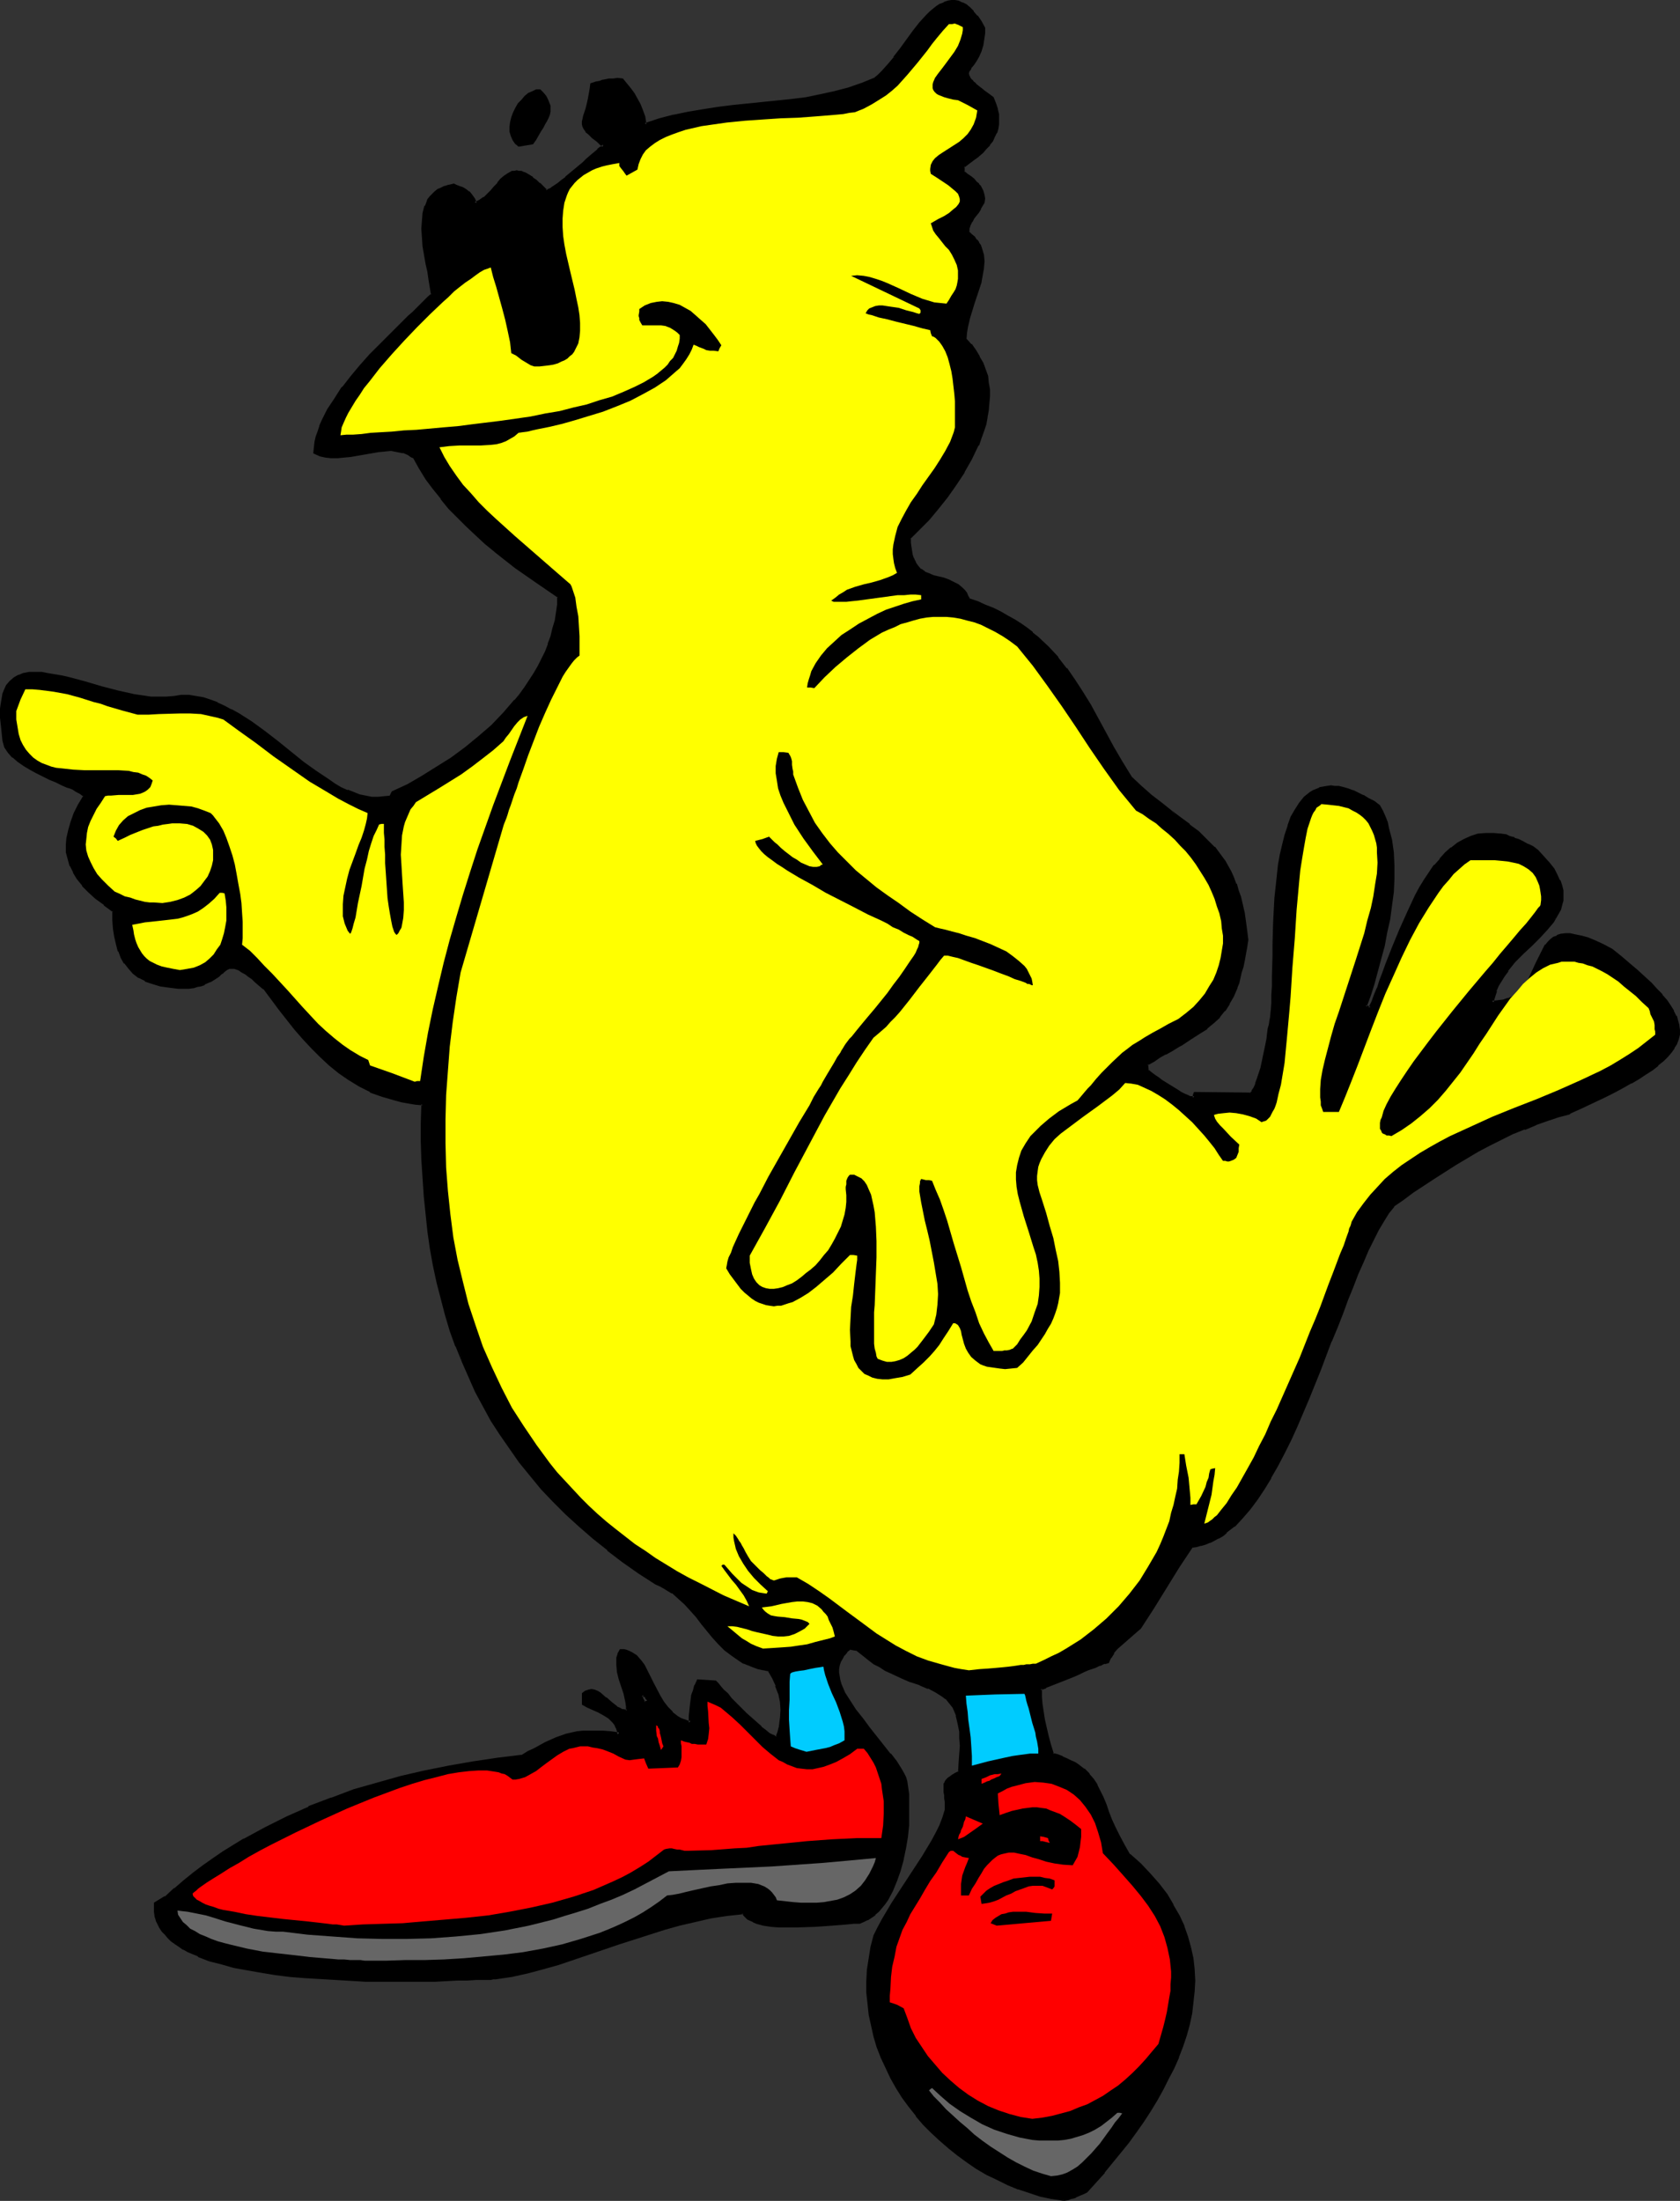 <?xml version="1.0" encoding="UTF-8" standalone="no"?>
<svg
   version="1.0"
   width="118.999mm"
   height="155.882mm"
   id="svg27"
   sodipodi:docname="Bird - Cool 4.wmf"
   xmlns:inkscape="http://www.inkscape.org/namespaces/inkscape"
   xmlns:sodipodi="http://sodipodi.sourceforge.net/DTD/sodipodi-0.dtd"
   xmlns="http://www.w3.org/2000/svg"
   xmlns:svg="http://www.w3.org/2000/svg">
  <rect width="100%" height="100%" fill="#333333" stroke="none"/>
  <sodipodi:namedview
     id="namedview27"
     pagecolor="#ffffff"
     bordercolor="#000000"
     borderopacity="0.25"
     inkscape:showpageshadow="2"
     inkscape:pageopacity="0.0"
     inkscape:pagecheckerboard="0"
     inkscape:deskcolor="#d1d1d1"
     inkscape:document-units="mm" />
  <defs
     id="defs1">
    <pattern
       id="WMFhbasepattern"
       patternUnits="userSpaceOnUse"
       width="6"
       height="6"
       x="0"
       y="0" />
  </defs>
  <path
     style="fill:#000000;fill-opacity:1;fill-rule:evenodd;stroke:none"
     d="m 172.437,455.849 h 0.485 l 0.323,-0.162 0.162,-0.162 0.162,-0.323 -0.162,-0.323 -0.162,-0.323 -0.323,-0.485 -0.485,-0.323 -0.485,-0.162 -0.162,0.485 v 0.323 0.162 l 0.162,0.323 0.162,0.323 z m 112.318,132.989 -3.071,-0.485 -3.071,-0.808 -2.909,-0.808 -2.909,-1.131 -2.909,-1.131 -2.909,-1.293 -2.747,-1.454 -2.586,-1.454 -2.586,-1.778 -2.586,-1.778 -2.424,-1.939 -2.263,-1.939 -2.263,-2.101 -2.101,-2.262 -1.939,-2.262 -1.939,-2.424 -1.778,-2.585 -1.616,-2.424 -1.454,-2.747 -1.293,-2.585 -1.293,-2.747 -0.97,-2.909 -0.97,-2.747 -0.646,-2.909 -0.646,-2.909 -0.323,-2.909 -0.162,-3.07 v -2.909 l 0.162,-3.07 0.323,-2.909 0.646,-3.07 0.646,-3.07 1.131,-2.101 1.131,-2.262 2.586,-4.201 2.747,-4.363 2.747,-4.04 2.747,-4.201 2.424,-4.201 1.131,-1.939 0.97,-2.101 0.808,-2.101 0.808,-2.101 v -1.131 l -0.162,-1.131 v -1.131 l -0.162,-0.808 v -0.646 l -0.162,-0.646 v -1.131 l 0.162,-0.485 0.162,-0.485 0.323,-0.323 0.323,-0.485 0.485,-0.323 0.646,-0.485 0.808,-0.485 0.97,-0.485 0.323,-2.585 0.162,-2.424 v -2.101 -1.939 l -0.162,-1.939 -0.162,-1.454 -0.323,-1.454 -0.323,-1.293 -0.485,-1.293 -0.485,-0.97 -0.646,-0.97 -0.646,-0.808 -0.808,-0.808 -0.808,-0.646 -1.778,-1.131 -2.101,-0.97 -2.263,-0.808 -2.424,-0.97 -2.586,-0.97 -2.747,-1.293 -1.454,-0.646 -1.454,-0.97 -1.454,-0.97 -1.616,-0.97 -1.454,-1.131 -1.616,-1.293 -1.939,-0.323 -0.97,0.808 -0.808,0.808 -0.646,0.808 -0.485,0.97 -0.162,0.97 -0.162,1.131 v 0.97 1.131 l 0.323,0.97 0.323,1.131 0.485,1.131 0.485,1.131 1.293,2.262 1.616,2.424 1.778,2.262 1.939,2.424 3.717,4.686 1.939,2.262 1.616,2.101 1.293,2.262 0.646,0.97 0.485,0.97 0.162,0.97 0.162,1.131 0.323,2.262 0.162,2.585 v 2.909 l -0.162,2.909 -0.323,2.909 -0.485,3.07 -0.485,3.07 -0.808,2.909 -0.97,2.747 -1.131,2.747 -1.293,2.262 -0.808,1.131 -0.808,0.97 -0.808,0.97 -0.97,0.808 -0.808,0.808 -1.131,0.646 -0.97,0.485 -1.131,0.323 h -1.454 l -1.616,0.162 -1.939,0.162 -2.263,0.162 -2.263,0.162 -2.263,0.323 -4.848,0.162 h -2.424 l -2.263,-0.162 -2.263,-0.162 -1.939,-0.323 -1.778,-0.485 -0.808,-0.323 -1.454,-0.646 -0.485,-0.485 -0.485,-0.485 -0.485,-0.485 -4.363,0.485 -4.363,0.646 -4.202,0.808 -4.04,0.97 -4.202,1.293 -4.04,1.131 -8.08,2.747 -7.919,2.747 -8.242,2.585 -4.04,1.131 -4.202,1.131 -4.202,0.97 -4.525,0.808 h -0.485 -0.808 -0.808 l -0.808,0.162 h -2.101 -2.424 l -2.586,0.162 h -3.071 l -3.071,0.162 h -3.394 -11.151 -3.879 l -8.08,-0.323 -8.242,-0.485 -3.879,-0.485 -4.04,-0.485 -3.717,-0.485 -3.717,-0.646 -3.555,-0.808 -3.394,-0.808 -3.232,-0.97 -2.909,-1.131 -2.747,-1.131 -1.131,-0.646 -1.131,-0.808 -1.131,-0.646 -0.97,-0.808 -0.97,-0.808 -0.808,-0.808 -0.646,-0.97 -0.646,-0.97 -0.485,-0.808 -0.323,-1.131 -0.323,-0.97 -0.162,-1.131 -0.162,-1.131 v -1.131 l 2.747,-1.454 2.586,-2.262 2.586,-2.101 2.424,-2.101 2.747,-1.939 2.586,-1.778 2.747,-1.939 5.495,-3.393 5.656,-3.07 5.818,-2.909 5.818,-2.585 5.98,-2.424 6.141,-2.101 6.141,-1.939 6.464,-1.616 6.303,-1.616 6.303,-1.293 6.626,-0.97 6.464,-0.97 6.464,-0.808 1.778,-0.97 1.778,-0.97 1.454,-0.808 1.454,-0.808 1.454,-0.646 1.454,-0.646 2.747,-0.808 1.454,-0.485 1.454,-0.162 1.454,-0.162 1.616,-0.162 h 1.778 l 1.939,0.162 2.101,0.162 2.263,0.323 -0.323,-0.97 -0.323,-0.808 -0.323,-0.808 -0.485,-0.646 -1.131,-1.293 -1.454,-0.808 -1.454,-0.808 -1.454,-0.646 -1.454,-0.646 -1.293,-0.646 v -2.585 l 0.808,-0.646 0.646,-0.323 h 0.808 0.646 l 0.808,0.323 0.808,0.485 1.454,1.131 1.454,1.293 1.454,1.293 0.808,0.485 0.808,0.323 0.646,0.162 0.808,-0.162 -0.162,-1.131 v -1.293 l -0.485,-2.262 -0.646,-1.939 -0.646,-1.939 -0.485,-1.939 -0.323,-1.778 v -0.97 l 0.162,-0.97 0.323,-0.97 0.323,-0.808 h 0.808 l 0.808,0.162 0.646,0.162 0.646,0.323 1.131,0.808 1.131,1.131 0.808,1.293 0.97,1.616 1.616,3.232 1.778,3.393 0.97,1.616 1.131,1.454 1.293,1.454 1.454,1.131 0.808,0.485 1.616,0.646 1.131,0.323 v -1.778 -1.454 l 0.162,-1.454 0.162,-1.454 0.323,-1.293 0.323,-1.293 0.485,-1.293 0.485,-1.293 2.263,0.323 2.424,0.162 0.485,0.485 0.646,0.808 0.808,0.97 1.131,0.97 1.131,1.293 1.293,1.293 2.586,2.585 2.747,2.585 1.293,1.131 1.131,0.97 1.131,0.808 0.97,0.485 0.323,0.162 0.485,0.162 0.323,0.162 0.162,-0.162 0.485,-1.293 0.162,-1.293 0.323,-1.293 0.162,-1.131 0.162,-2.424 -0.323,-2.262 -0.485,-2.101 -0.646,-2.101 -0.97,-2.101 -1.131,-1.939 -1.454,-0.323 -1.454,-0.485 -1.293,-0.323 -2.424,-1.131 -1.131,-0.646 -2.101,-1.293 -1.778,-1.454 -1.778,-1.616 -1.454,-1.778 -1.454,-1.778 -1.454,-1.778 -1.454,-1.778 -1.454,-1.778 -1.616,-1.616 -1.616,-1.616 -1.939,-1.616 -2.101,-1.131 -1.131,-0.646 -1.131,-0.485 -4.363,-2.909 -4.363,-3.07 -4.04,-3.07 -3.879,-3.232 -3.717,-3.232 -3.555,-3.232 -3.394,-3.393 -3.232,-3.393 -2.909,-3.555 -2.909,-3.555 -2.586,-3.555 -2.586,-3.717 -2.424,-3.717 -2.101,-3.878 -2.101,-4.04 -1.778,-3.878 -1.778,-4.04 -1.616,-4.04 -1.454,-4.201 -1.454,-4.363 -1.131,-4.201 -0.97,-4.525 -0.97,-4.363 -0.808,-4.525 -0.808,-4.686 -0.485,-4.525 -0.485,-4.686 -0.323,-4.848 -0.162,-4.848 -0.162,-5.009 v -5.009 -5.009 l -1.939,-0.323 -1.778,-0.162 -1.778,-0.323 -1.778,-0.485 -3.394,-0.97 -3.071,-1.293 -3.071,-1.454 -2.747,-1.778 -2.747,-1.778 -2.424,-2.101 -2.424,-2.101 -2.263,-2.424 -2.424,-2.424 -2.101,-2.585 -4.202,-5.332 -4.202,-5.494 -1.131,-0.97 -1.131,-0.97 -0.97,-0.808 -0.808,-0.646 -0.808,-0.646 -0.808,-0.485 -0.646,-0.323 -0.646,-0.323 -0.485,-0.162 -0.485,-0.162 -0.808,-0.162 -0.808,0.162 -0.646,0.323 -0.646,0.485 -0.808,0.646 -0.808,0.646 -0.97,0.646 -1.293,0.808 -1.454,0.646 -0.808,0.323 -0.97,0.323 -1.131,0.162 -1.131,0.323 -2.909,-0.162 -2.586,-0.162 -2.263,-0.485 -2.101,-0.485 -1.778,-0.808 -1.616,-0.97 -1.454,-0.97 -1.293,-1.293 -1.131,-1.293 -0.808,-1.454 -0.646,-1.778 -0.646,-1.939 -0.323,-1.939 -0.323,-2.101 -0.162,-2.262 -0.162,-2.424 -2.424,-1.778 -2.101,-1.778 -1.939,-1.778 -1.616,-1.616 -1.293,-1.778 -1.131,-1.778 -0.808,-1.778 -0.646,-1.616 -0.323,-1.939 v -1.778 l 0.162,-1.939 0.323,-1.939 0.646,-2.262 0.97,-2.262 0.97,-2.262 1.454,-2.424 -0.323,-0.485 -0.808,-0.485 -0.97,-0.485 -0.97,-0.646 -0.808,-0.323 -0.646,-0.323 -1.454,-0.646 -1.616,-0.646 -1.616,-0.808 -3.555,-1.616 -1.778,-0.97 -1.616,-0.97 -1.454,-1.131 -1.454,-1.131 -1.131,-1.293 -0.97,-1.293 -0.323,-1.778 L 0.808,196.495 0.646,195.04 0.485,193.586 v -1.454 -1.131 -1.293 -1.131 l 0.162,-0.97 0.162,-0.97 0.323,-0.808 0.162,-0.808 0.646,-1.293 0.97,-1.131 0.97,-0.97 1.131,-0.646 1.293,-0.485 1.454,-0.162 h 1.616 1.616 l 1.778,0.162 1.939,0.323 1.939,0.485 1.939,0.485 4.202,1.131 4.363,1.293 4.525,1.131 4.363,0.97 2.101,0.323 2.263,0.162 2.101,0.162 h 2.101 l 2.101,-0.323 1.778,-0.323 1.939,0.162 1.939,0.162 1.939,0.485 1.939,0.646 1.778,0.646 1.939,0.808 1.778,0.97 1.778,0.97 3.717,2.262 3.555,2.585 3.394,2.747 3.555,2.747 3.394,2.747 3.394,2.424 3.394,2.262 1.616,1.131 1.616,0.97 1.778,0.808 1.616,0.646 1.616,0.485 1.778,0.485 1.616,0.162 1.616,0.162 1.616,-0.162 1.778,-0.323 0.323,-0.485 0.323,-0.646 4.04,-1.939 3.879,-2.262 3.879,-2.424 3.879,-2.424 3.717,-2.747 3.717,-2.909 3.394,-3.07 3.232,-3.393 3.071,-3.393 1.454,-1.778 1.293,-1.778 2.424,-3.717 1.131,-1.939 0.97,-1.939 0.97,-1.939 0.808,-1.939 0.646,-2.262 0.646,-1.939 0.485,-2.262 0.323,-2.101 0.323,-2.101 0.162,-2.262 -5.818,-3.878 -5.656,-4.04 -5.495,-4.201 -2.586,-2.262 -2.586,-2.262 -2.424,-2.262 -2.424,-2.424 -2.263,-2.424 -2.101,-2.585 -2.101,-2.585 -1.939,-2.747 -1.778,-2.747 -1.616,-2.909 -0.646,-0.485 -0.646,-0.323 -1.616,-0.646 -1.454,-0.323 -1.778,-0.162 h -1.778 l -1.616,0.162 -3.717,0.646 -3.717,0.646 -1.778,0.162 -1.778,0.323 h -1.616 l -1.616,-0.323 -1.454,-0.323 -1.293,-0.646 v -1.293 l 0.162,-1.293 0.485,-1.454 0.323,-1.454 0.485,-1.454 0.646,-1.293 1.454,-3.07 1.939,-2.909 2.101,-2.909 2.263,-2.909 2.424,-2.909 2.586,-2.909 2.586,-2.747 2.747,-2.585 2.586,-2.585 2.424,-2.424 1.131,-1.131 1.131,-1.131 2.101,-1.939 0.97,-0.97 0.97,-0.808 -0.323,-1.939 -0.323,-2.101 -0.485,-2.101 -0.323,-2.262 -0.808,-4.525 -0.323,-2.424 v -2.262 -2.101 l 0.323,-1.939 0.485,-1.939 0.323,-0.808 0.323,-0.808 0.646,-0.808 0.485,-0.646 0.646,-0.646 0.808,-0.485 0.808,-0.485 0.97,-0.485 1.131,-0.323 1.131,-0.162 0.646,0.162 0.808,0.323 0.808,0.323 0.97,0.485 0.808,0.646 0.808,0.808 0.646,0.97 0.323,1.131 1.293,-0.646 1.131,-0.646 1.131,-0.97 0.808,-0.97 0.97,-0.97 0.97,-1.131 0.808,-0.97 0.808,-0.808 0.97,-0.646 1.131,-0.485 0.485,-0.162 h 0.646 0.485 l 0.646,0.162 0.808,0.162 0.646,0.323 0.808,0.485 0.808,0.485 0.808,0.808 0.97,0.646 0.97,0.97 0.97,1.131 0.646,-0.323 0.808,-0.323 0.808,-0.646 0.97,-0.646 1.131,-0.808 0.97,-0.808 4.525,-3.878 1.131,-0.97 0.97,-0.97 0.97,-0.808 0.97,-0.808 0.808,-0.646 0.646,-0.646 -0.808,-0.646 -0.646,-0.646 -0.646,-0.485 -0.646,-0.485 -0.97,-0.808 -0.808,-0.808 -0.485,-0.646 -0.323,-0.646 -0.162,-0.646 v -0.646 l 0.162,-0.646 0.162,-0.646 0.323,-0.97 0.323,-1.131 0.485,-1.131 0.323,-1.616 0.323,-1.778 0.162,-0.97 v -1.131 l 1.131,-0.162 0.97,-0.323 0.97,-0.162 1.778,-0.323 0.97,-0.162 h 1.131 1.293 l 1.939,2.585 0.97,1.293 0.808,1.293 0.808,1.454 0.646,1.616 0.485,1.778 0.485,1.939 3.717,-1.131 3.879,-0.97 3.879,-0.97 3.879,-0.646 4.04,-0.485 3.879,-0.485 7.919,-0.808 7.919,-0.97 3.879,-0.485 3.879,-0.646 3.879,-0.808 3.717,-1.131 3.717,-1.293 3.555,-1.454 0.808,-0.646 0.808,-0.97 1.778,-1.778 1.616,-2.101 1.778,-2.424 3.394,-4.686 1.778,-2.101 1.778,-2.101 0.97,-0.808 0.808,-0.808 0.97,-0.646 0.97,-0.646 0.97,-0.323 0.808,-0.323 0.97,-0.162 h 0.97 l 0.97,0.162 0.808,0.323 1.131,0.485 0.808,0.808 1.131,0.97 0.808,1.131 0.97,1.616 1.131,1.616 -0.162,1.293 v 1.131 l -0.323,1.939 -0.485,1.616 -0.646,1.454 -0.646,1.131 -0.646,0.808 -0.646,0.808 -0.485,0.646 -0.323,0.646 v 0.646 l 0.162,0.646 0.162,0.323 0.162,0.485 0.485,0.485 0.323,0.485 0.646,0.485 0.646,0.646 0.808,0.646 0.97,0.646 0.97,0.808 1.131,0.808 0.646,1.616 0.485,1.454 0.323,1.454 0.162,1.293 -0.162,1.131 -0.162,1.131 -0.323,1.293 -0.485,0.97 -0.485,1.131 -0.808,0.97 -0.808,0.97 -0.97,0.97 -1.131,0.97 -1.293,0.97 -1.293,0.97 -1.293,0.97 v 1.616 l 0.97,0.808 0.97,0.646 0.646,0.646 0.646,0.808 0.646,0.485 0.485,0.646 0.323,0.485 0.323,0.646 0.323,0.97 v 0.97 l -0.162,0.97 -0.323,0.808 -0.485,0.808 -0.485,0.808 -1.293,1.778 -0.485,0.808 -0.485,0.97 -0.323,0.97 -0.162,1.131 0.808,0.646 0.808,0.808 0.646,0.646 0.485,0.808 0.323,0.808 0.485,0.808 0.323,1.616 0.162,1.616 -0.162,1.778 -0.162,1.778 -0.485,1.939 -1.131,3.878 -0.646,1.939 -1.293,3.878 -0.485,1.939 -0.162,1.939 -0.162,1.939 1.454,1.454 1.131,1.616 0.97,1.616 0.808,1.616 0.808,1.778 0.485,1.616 0.323,1.939 0.162,1.616 0.162,1.939 -0.162,1.778 -0.162,1.778 -0.323,1.939 -0.485,1.778 -0.646,1.939 -0.646,1.778 -0.646,1.939 -1.778,3.555 -1.939,3.555 -2.263,3.555 -2.263,3.232 -2.586,3.07 -2.424,2.909 -2.586,2.585 -2.263,2.424 v 1.293 1.293 l 0.162,1.131 0.323,0.97 0.323,0.808 0.162,0.808 0.485,0.646 0.485,0.646 0.808,0.97 1.131,0.808 1.293,0.485 1.131,0.485 2.747,0.808 1.293,0.485 1.293,0.485 1.293,0.646 0.97,0.97 0.646,0.646 0.485,0.646 0.323,0.646 0.485,0.808 2.263,0.808 2.101,0.97 2.101,0.97 1.939,0.808 1.939,1.131 1.778,0.97 1.616,1.131 1.616,1.131 1.616,1.131 1.454,1.293 2.586,2.585 2.586,2.747 2.263,2.909 2.263,3.232 2.101,3.232 1.939,3.393 2.101,3.555 2.101,3.717 2.101,3.878 2.263,3.878 2.424,4.201 2.747,2.585 2.747,2.424 2.747,2.101 2.586,1.939 2.586,1.939 2.424,1.939 2.263,1.778 2.263,2.101 1.939,2.101 1.939,2.424 0.808,1.293 0.808,1.293 0.808,1.454 0.808,1.454 0.646,1.778 0.646,1.616 0.485,1.939 0.485,1.939 0.485,2.262 0.323,2.262 0.485,2.262 0.162,2.585 -0.323,1.939 -0.323,1.778 -0.323,1.778 -0.323,1.616 -0.323,1.616 -0.323,1.454 -0.485,1.293 -0.323,1.131 -0.97,2.424 -1.131,1.939 -1.293,1.778 -1.293,1.778 -1.616,1.454 -1.778,1.454 -1.939,1.454 -2.263,1.454 -2.424,1.616 -0.808,0.323 -0.646,0.323 -1.454,0.808 -1.454,0.97 -1.454,0.808 -1.778,0.97 -1.616,1.131 v 1.778 l 0.323,0.162 0.485,0.323 0.485,0.485 0.808,0.485 0.808,0.646 0.97,0.646 2.101,1.293 2.101,1.293 0.97,0.646 0.808,0.485 0.97,0.323 0.646,0.323 0.646,0.162 h 0.485 v -0.646 l 0.323,-0.646 14.868,0.162 0.485,-0.646 0.646,-0.97 0.485,-1.131 0.485,-1.131 0.485,-1.454 0.323,-1.454 0.808,-3.07 0.646,-3.232 0.162,-1.454 0.323,-1.454 0.162,-1.454 0.162,-1.131 0.323,-0.97 v -0.97 l 0.162,-1.616 0.162,-2.101 0.162,-2.101 v -2.424 -2.585 l 0.162,-2.747 v -2.909 l 0.162,-2.909 0.162,-5.979 0.323,-6.14 0.485,-6.14 0.485,-2.909 0.485,-2.909 0.485,-2.747 0.646,-2.424 0.808,-2.585 0.97,-2.101 0.97,-2.101 1.131,-1.778 1.293,-1.454 0.808,-0.646 0.646,-0.646 0.808,-0.485 0.808,-0.323 0.97,-0.323 0.808,-0.323 0.97,-0.162 h 1.131 0.97 l 1.131,0.162 1.131,0.162 1.293,0.485 1.131,0.323 1.293,0.646 1.454,0.646 1.454,0.808 1.454,0.808 1.616,1.131 0.646,1.293 0.646,1.454 0.485,1.616 0.485,1.454 0.646,3.232 0.485,3.232 0.162,3.555 v 3.555 l -0.162,3.555 -0.485,3.555 -0.485,3.555 -0.646,3.555 -0.808,3.555 -0.808,3.555 -1.939,6.625 -0.97,3.232 -0.97,2.909 0.485,0.162 0.323,0.162 0.323,0.162 0.808,-1.616 0.646,-1.778 0.808,-1.939 0.808,-1.939 0.808,-2.101 0.808,-2.262 1.778,-4.525 1.778,-4.686 2.101,-4.686 2.101,-4.525 1.131,-2.101 1.293,-2.101 1.293,-1.939 1.454,-1.778 1.293,-1.778 1.616,-1.616 1.454,-1.293 1.616,-1.293 1.778,-0.97 1.778,-0.646 1.939,-0.646 1.939,-0.323 h 2.101 l 2.101,0.323 1.131,0.162 1.131,0.323 1.131,0.485 1.131,0.485 1.293,0.485 1.131,0.646 1.293,0.808 1.293,0.808 1.616,1.616 1.454,1.778 1.131,1.616 0.97,1.454 0.646,1.454 0.485,1.454 0.323,1.293 0.162,1.293 -0.162,1.131 -0.162,1.293 -0.323,1.131 -0.646,1.131 -0.646,1.131 -0.646,0.97 -1.778,2.101 -1.939,2.101 -2.101,2.101 -2.263,2.262 -2.101,2.101 -2.101,2.585 -0.808,1.131 -0.808,1.454 -0.808,1.293 -0.646,1.454 -0.485,1.454 -0.323,1.616 h 1.616 l 1.454,-0.323 1.293,-0.323 0.97,-0.485 1.131,-0.646 0.808,-0.646 0.808,-0.97 0.808,-0.808 1.131,-1.939 0.97,-2.101 0.97,-2.101 0.97,-1.939 0.97,-1.939 0.485,-0.808 0.646,-0.808 0.808,-0.646 0.808,-0.646 0.808,-0.323 0.97,-0.323 1.131,-0.162 h 1.293 l 1.454,0.162 1.454,0.323 1.778,0.485 1.939,0.808 2.101,0.97 2.263,1.293 2.586,1.939 2.263,1.939 1.939,1.778 1.939,1.778 1.778,1.616 1.616,1.616 1.293,1.454 1.131,1.616 1.131,1.293 0.808,1.454 0.646,1.293 0.485,1.293 0.323,1.131 v 1.293 1.131 l -0.162,1.131 -0.485,1.293 -0.646,0.97 -0.808,1.293 -0.97,1.131 -1.131,0.97 -1.293,1.293 -1.616,1.131 -1.616,1.131 -1.939,1.131 -2.101,1.293 -2.263,1.293 -2.424,1.293 -2.586,1.293 -2.747,1.293 -3.071,1.454 -3.232,1.454 -2.909,0.808 -3.071,0.97 -3.071,1.131 -3.071,1.293 -3.232,1.293 -6.141,3.07 -3.071,1.616 -5.98,3.555 -5.98,3.555 -5.495,3.878 -2.586,1.939 -2.586,1.778 -1.454,1.939 -1.293,2.101 -1.454,2.424 -1.454,2.585 -1.293,2.909 -1.454,3.07 -1.293,3.232 -1.454,3.393 -1.293,3.555 -1.454,3.555 -1.454,3.717 -1.454,3.878 -2.909,7.595 -3.071,7.595 -3.232,7.595 -1.616,3.555 -1.778,3.555 -1.778,3.393 -1.778,3.07 -1.778,3.07 -1.939,2.747 -1.939,2.585 -1.939,2.424 -2.101,2.101 -2.101,1.778 -1.131,0.808 -1.131,0.646 -1.131,0.646 -1.131,0.485 -1.131,0.323 -1.131,0.485 -1.131,0.162 -1.293,0.162 -3.555,5.333 -6.788,10.988 -3.555,5.494 -1.131,0.97 -1.293,1.131 -2.586,2.262 -1.131,1.131 -0.97,1.293 -0.97,1.131 -0.162,0.646 -0.162,0.646 -0.97,0.162 -0.808,0.323 -0.646,0.162 -0.485,0.323 -0.808,0.323 -0.808,0.323 -0.97,0.323 -1.131,0.485 -1.293,0.646 -1.454,0.646 -1.778,0.646 -2.101,0.808 -2.263,0.97 -1.293,0.485 -1.454,0.485 0.162,2.262 0.162,2.101 0.162,1.939 0.323,2.101 0.485,2.101 0.646,2.262 0.646,2.424 0.646,2.424 1.454,0.485 1.293,0.485 1.131,0.485 0.97,0.485 0.97,0.485 0.97,0.646 1.616,1.131 1.293,1.293 1.131,1.454 0.97,1.454 0.808,1.616 0.808,1.616 0.646,1.939 0.808,1.939 0.808,2.101 0.97,2.101 1.131,2.262 1.293,2.424 1.454,2.585 2.909,2.585 2.586,2.747 2.424,2.747 1.939,2.747 1.778,2.747 1.616,2.747 1.293,2.747 0.97,2.909 0.808,2.909 0.485,2.909 0.323,2.909 0.162,2.909 v 2.909 l -0.323,2.909 -0.485,2.909 -0.646,2.909 -0.808,2.909 -0.808,2.909 -1.131,2.909 -1.293,3.07 -1.454,2.747 -1.454,2.909 -1.778,2.909 -1.616,2.909 -1.939,2.747 -1.939,2.747 -1.939,2.747 -2.101,2.747 -4.363,5.333 -4.687,5.171 -0.808,0.485 -0.808,0.323 -1.131,0.485 -0.646,0.162 -0.646,0.323 -0.808,0.162 z"
     id="path1" />
  <path
     style="fill:#000000;fill-opacity:1;fill-rule:evenodd;stroke:none"
     d="m 172.114,456.172 h 0.808 l 0.485,-0.162 0.323,-0.162 v 0 l 0.323,-0.485 -0.323,-0.808 v 0 l -0.162,-0.323 -0.323,-0.485 -0.646,-0.323 -0.808,-0.323 -0.485,0.808 v 0.485 l 0.162,0.485 0.162,0.323 v -0.162 l 0.162,0.323 0.323,0.808 0.646,-0.485 -0.323,-0.646 -0.162,-0.323 v 0 l -0.162,-0.323 v 0.162 -0.323 0.162 -0.323 0.162 l 0.162,-0.485 -0.485,0.323 0.646,0.162 h -0.162 l 0.485,0.162 -0.162,-0.162 0.162,0.485 0.323,0.323 v 0 l 0.162,0.323 v -0.323 l -0.162,0.323 v -0.162 l -0.162,0.162 h 0.162 -0.323 0.162 -0.485 l 0.323,0.323 z"
     id="path2" />
  <path
     style="fill:#000000;fill-opacity:1;fill-rule:evenodd;stroke:none"
     d="m 284.594,588.353 h 0.162 l -3.071,-0.485 h 0.162 l -3.071,-0.646 -3.071,-0.97 -2.909,-0.97 h 0.162 l -2.909,-1.131 v 0 l -2.909,-1.293 -2.586,-1.454 v 0 l -2.747,-1.616 -2.586,-1.616 -2.424,-1.778 v 0 l -2.424,-1.778 v 0 l -2.263,-2.101 -2.263,-2.101 -2.101,-2.262 -1.939,-2.262 v 0 l -1.939,-2.424 -1.616,-2.424 -1.616,-2.585 v 0.162 l -1.616,-2.747 -1.293,-2.585 -1.131,-2.747 v 0 l -1.131,-2.747 -0.808,-2.909 -0.646,-2.747 v 0 l -0.646,-2.909 -0.323,-3.07 -0.323,-2.909 v 0 -2.909 l 0.162,-3.07 v 0 l 0.485,-2.909 0.485,-3.07 v 0 l 0.808,-2.909 v 0 l 0.97,-2.101 1.131,-2.262 v 0.162 l 2.586,-4.363 2.747,-4.201 2.747,-4.201 2.747,-4.201 2.424,-4.04 v -0.162 l 1.131,-1.939 0.97,-2.101 0.97,-2.101 v 0 l 0.646,-2.262 v -1.131 -1.131 -0.162 l -0.162,-0.97 v -0.808 l -0.162,-0.808 v -0.646 0.162 -1.131 0.162 -0.485 0 l 0.162,-0.323 v 0 l 0.323,-0.485 v 0 l 0.323,-0.323 -0.162,0.162 0.646,-0.485 0.646,-0.485 h -0.162 l 0.808,-0.323 1.293,-0.646 0.162,-2.909 0.323,-2.262 v -0.162 -2.101 -1.939 l -0.162,-1.939 v 0 l -0.323,-1.616 -0.162,-1.454 v 0 l -0.485,-1.293 v 0 l -0.485,-1.293 -0.485,-0.97 v -0.162 l -0.646,-0.808 v -0.162 l -0.646,-0.808 -0.808,-0.646 v -0.162 l -0.808,-0.646 -1.778,-1.131 h -0.162 l -1.939,-0.97 v 0 l -2.424,-0.97 v 0 l -2.424,-0.808 h 0.162 l -2.747,-0.97 -2.747,-1.293 -1.454,-0.808 h 0.162 l -1.454,-0.808 -1.616,-0.97 -1.454,-0.97 v 0 l -1.616,-1.131 -1.616,-1.293 -2.263,-0.485 -0.97,0.97 h -0.162 l -0.646,0.808 -0.162,0.162 -0.646,0.808 v 0 l -0.485,0.97 -0.323,1.131 v 0 l -0.162,0.97 v 0.162 0.97 0 l 0.162,1.131 v 0 l 0.162,1.131 0.323,1.131 h 0.162 l 0.485,1.131 0.485,1.131 1.293,2.262 v 0.162 l 1.616,2.262 1.778,2.424 1.939,2.262 v 0 l 3.879,4.686 1.778,2.424 v 0 l 1.616,2.101 1.293,2.101 0.646,0.97 v 0 l 0.323,0.97 v 0 l 0.323,0.97 v 0 l 0.162,0.97 0.162,2.424 v -0.162 l 0.162,2.585 v 2.909 l -0.162,2.909 v -0.162 l -0.162,3.07 -0.485,3.07 -0.646,2.909 v 0 l -0.808,2.909 -0.97,2.909 0.162,-0.162 -1.293,2.747 -1.293,2.262 v 0 l -0.646,1.131 -0.808,0.97 v 0 l -0.808,0.808 -0.808,0.97 v -0.162 l -0.97,0.808 -0.97,0.646 v 0 l -0.97,0.323 h 0.162 l -1.131,0.485 v 0 h -1.454 l -1.616,0.162 h -0.162 l -1.778,0.162 -2.263,0.162 -2.263,0.162 -2.263,0.162 v 0 l -4.848,0.162 h -2.424 -2.263 v 0 l -2.101,-0.162 -2.101,-0.485 v 0 l -1.778,-0.323 -0.808,-0.323 h 0.162 l -1.454,-0.646 h 0.162 l -0.646,-0.485 -0.323,-0.485 v 0.162 l -0.646,-0.808 -4.525,0.485 -4.363,0.646 -4.202,0.97 v 0 l -4.202,0.97 -4.202,1.131 -3.879,1.293 -8.08,2.585 -8.08,2.747 -8.08,2.747 -4.202,1.131 -4.202,1.131 -4.202,0.97 v 0 l -4.363,0.646 v 0 h -0.646 l -0.646,0.162 v 0 h -0.808 -0.808 -2.101 l -2.424,0.162 h -2.586 l -3.071,0.162 -3.071,0.162 h -3.394 -11.151 -3.879 l -8.08,-0.485 -8.242,-0.485 h 0.162 l -4.04,-0.323 -3.879,-0.485 -3.879,-0.646 -3.717,-0.646 -3.555,-0.646 v 0 l -3.394,-0.97 -3.071,-0.97 -0.323,0.97 3.232,0.808 3.394,0.97 v 0 l 3.555,0.646 3.717,0.646 3.879,0.646 3.879,0.485 4.04,0.323 v 0 l 8.242,0.485 8.08,0.485 h 3.879 11.151 3.394 l 3.071,-0.162 3.071,-0.162 h 2.586 l 2.424,-0.162 h 2.101 0.808 0.808 0.162 l 0.646,-0.162 v 0 h 0.485 0.162 l 4.363,-0.646 v 0 l 4.363,-0.97 4.202,-1.131 4.04,-1.131 8.08,-2.747 8.08,-2.747 8.08,-2.585 4.04,-1.293 4.04,-1.131 4.202,-0.97 v 0 l 4.202,-0.97 4.202,-0.646 4.525,-0.485 -0.485,-0.162 0.485,0.646 v 0 l 0.485,0.485 0.485,0.485 1.454,0.646 0.162,0.162 0.808,0.323 1.778,0.485 v 0 l 2.101,0.323 2.101,0.162 h 0.162 2.263 2.424 l 4.848,-0.162 v 0 l 2.424,-0.162 2.263,-0.162 2.101,-0.162 1.939,-0.162 v 0 l 1.616,-0.162 h 1.616 l 1.131,-0.485 v 0 l 0.97,-0.485 h 0.162 l 0.97,-0.646 0.97,-0.646 v -0.162 l 0.97,-0.808 0.808,-0.97 v 0 l 0.808,-0.97 0.808,-1.131 v 0 l 1.293,-2.424 1.131,-2.747 v 0 l 0.97,-2.747 0.808,-2.909 v -0.162 l 0.646,-3.07 0.485,-2.909 0.323,-3.07 v 0 -2.909 -2.909 -2.585 0 l -0.323,-2.262 -0.162,-1.131 v 0 l -0.323,-1.131 -0.485,-0.97 v 0 l -0.646,-1.131 -1.293,-2.101 -1.616,-2.101 h -0.162 l -1.778,-2.262 -3.717,-4.686 v 0 l -1.778,-2.424 -1.939,-2.424 -1.454,-2.262 v 0 l -1.454,-2.262 -0.485,-1.131 -0.485,-1.131 v 0 l -0.323,-1.131 -0.162,-0.97 v 0 l -0.162,-0.97 v 0 -0.97 0 l 0.162,-0.97 v 0 l 0.323,-0.97 v 0 l 0.485,-0.808 v 0 l 0.485,-0.97 v 0.162 l 0.808,-0.97 h -0.162 l 1.131,-0.808 -0.323,0.162 1.939,0.323 h -0.162 l 1.454,1.131 1.616,1.293 v 0 l 1.454,1.131 1.616,0.808 1.454,0.97 v 0 l 1.454,0.646 2.747,1.293 2.586,1.131 h 0.162 l 2.424,0.808 h -0.162 l 2.263,0.97 v -0.162 l 2.101,1.131 v 0 l 1.778,1.131 0.808,0.646 v -0.162 l 0.646,0.808 0.646,0.808 v 0 l 0.646,0.808 v 0 l 0.485,1.131 0.485,1.131 -0.162,-0.162 0.323,1.293 v 0 l 0.323,1.454 0.323,1.616 v -0.162 1.939 l 0.162,1.939 -0.162,2.101 v 0 l -0.162,2.262 -0.162,2.747 0.162,-0.323 -0.97,0.485 -0.808,0.485 v 0 l -0.646,0.485 -0.485,0.323 -0.162,0.162 -0.323,0.323 -0.323,0.485 v 0 l -0.162,0.485 h -0.162 v 0.646 1.131 0 0.646 l 0.162,0.808 v 0.808 l 0.162,0.97 v 0 1.131 1.131 -0.162 l -0.646,2.101 v 0 l -0.808,2.101 -0.97,1.939 -1.131,2.101 v 0 l -2.424,4.04 -2.747,4.201 -2.747,4.201 -2.747,4.201 -2.586,4.363 v 0 l -1.131,2.101 -1.131,2.262 -0.808,3.07 v 0 l -0.485,3.07 -0.485,3.07 v 0 l -0.162,3.07 v 2.909 0.162 l 0.323,2.909 0.323,3.07 0.646,2.909 v 0 l 0.646,2.909 0.808,2.747 1.131,2.909 v 0 l 1.293,2.747 1.293,2.747 1.454,2.585 v 0 l 1.616,2.585 1.778,2.424 1.939,2.424 v 0.162 l 1.939,2.262 2.101,2.101 2.263,2.101 2.424,2.101 v 0 l 2.424,1.939 v 0 l 2.424,1.778 2.586,1.778 2.747,1.616 v 0 l 2.747,1.293 2.909,1.454 v 0 l 2.747,1.131 h 0.162 l 2.909,0.97 2.909,0.97 3.071,0.646 h 0.162 l 3.071,0.485 z"
     id="path3" />
  <path
     style="fill:#000000;fill-opacity:1;fill-rule:evenodd;stroke:none"
     d="m 56.24,524.04 -2.909,-0.97 v 0 l -2.747,-1.293 -1.131,-0.646 v 0 l -1.131,-0.646 -0.97,-0.808 -1.131,-0.646 h 0.162 l -0.97,-0.808 -0.808,-0.808 v 0 l -0.646,-0.808 v 0 l -0.485,-0.97 v 0 l -0.646,-0.808 -0.323,-1.131 v 0.162 l -0.323,-1.131 v 0.162 l -0.162,-1.131 v -1.131 0 -1.131 l -0.323,0.323 2.909,-1.454 2.586,-2.262 h -0.162 l 2.586,-2.101 2.586,-2.101 v 0 l 2.586,-1.939 2.586,-1.778 2.747,-1.778 5.495,-3.555 v 0 l 5.656,-3.07 5.818,-2.909 5.818,-2.585 v 0 l 6.141,-2.262 h -0.162 l 6.141,-2.262 6.141,-1.778 6.303,-1.778 6.303,-1.454 v 0 l 6.464,-1.293 6.464,-1.131 6.464,-0.97 6.626,-0.808 1.939,-0.97 1.616,-0.97 1.454,-0.808 1.616,-0.646 1.293,-0.808 1.454,-0.485 v 0 l 2.747,-0.97 1.293,-0.323 v 0 l 1.454,-0.323 1.616,-0.162 h -0.162 1.616 1.778 1.939 v 0 l 1.939,0.323 2.909,0.323 -0.323,-1.616 -0.323,-0.808 v -0.162 l -0.485,-0.646 v -0.162 l -0.485,-0.646 -1.293,-1.293 -1.293,-0.808 v 0 l -1.616,-0.808 -1.454,-0.646 -1.454,-0.646 -1.293,-0.646 0.323,0.323 v -2.585 l -0.162,0.162 0.646,-0.485 v 0 l 0.646,-0.162 v 0 l 0.646,-0.162 v 0 l 0.646,0.162 h -0.162 l 0.808,0.323 v -0.162 l 0.646,0.485 v 0 l 1.454,1.131 v 0 l 1.454,1.293 h 0.162 l 1.454,1.293 1.616,0.808 0.808,0.162 h 1.131 v -1.616 -0.162 l -0.162,-1.131 -0.485,-2.262 v 0 l -0.646,-2.101 -0.646,-1.939 -0.485,-1.778 v 0 l -0.162,-1.939 v 0.162 -0.97 0 -0.808 0 l 0.323,-0.97 v 0 l 0.323,-0.808 -0.323,0.162 h 0.808 l 0.646,0.162 v 0 l 0.646,0.323 v -0.162 l 0.646,0.323 h -0.162 l 1.293,0.808 h -0.162 l 1.131,1.131 v 0 l 0.808,1.293 v 0 l 0.97,1.454 1.616,3.232 1.778,3.393 v 0.162 l 0.97,1.616 1.131,1.454 v 0 l 1.293,1.293 v 0 l 1.454,1.293 0.97,0.485 1.616,0.646 0.162,0.162 1.454,0.323 0.162,-2.262 v -1.454 0 l 0.162,-1.454 0.162,-1.293 v 0 l 0.323,-1.293 0.323,-1.293 0.323,-1.293 v 0.162 l 0.485,-1.454 -0.323,0.323 2.263,0.162 2.424,0.162 -0.323,-0.162 0.485,0.646 0.646,0.646 0.808,1.131 1.131,0.97 1.131,1.293 3.879,3.878 2.747,2.585 1.293,1.131 v 0 l 1.293,0.97 0.97,0.808 1.131,0.485 v 0 l 0.323,0.323 0.485,0.162 v 0 h 0.485 l 0.485,-0.162 0.485,-1.454 0.323,-1.293 v -0.162 l 0.162,-1.131 0.162,-1.293 v 0 l 0.162,-2.424 v 0 l -0.162,-2.262 -0.485,-2.101 v -0.162 l -0.808,-2.101 v 0 l -0.97,-2.101 -1.293,-2.101 -1.616,-0.485 h 0.162 l -1.454,-0.323 -1.293,-0.485 v 0.162 l -2.424,-1.131 v 0 l -0.97,-0.646 -2.101,-1.293 -1.939,-1.454 h 0.162 l -1.778,-1.616 -1.454,-1.616 v 0 l -1.454,-1.778 -1.454,-1.778 -1.454,-1.778 -1.454,-1.778 v -0.162 l -1.616,-1.616 -1.778,-1.616 v 0 l -1.778,-1.454 v -0.162 l -2.101,-1.293 h -0.162 l -0.97,-0.485 -1.293,-0.646 h 0.162 l -4.525,-2.909 -4.363,-2.909 -4.04,-3.232 v 0.162 l -3.879,-3.07 v 0 l -3.717,-3.393 -3.394,-3.232 -3.394,-3.393 -3.232,-3.393 -2.909,-3.393 v 0 l -2.909,-3.555 v 0 l -2.586,-3.717 -2.586,-3.717 -2.263,-3.717 v 0.162 l -2.263,-3.878 -1.939,-4.04 -1.939,-3.878 -1.778,-4.04 -1.616,-4.201 v 0.162 l 0.97,4.363 1.778,4.04 1.778,4.04 2.101,3.878 2.101,3.878 v 0 l 2.424,3.717 2.586,3.717 2.586,3.717 v 0 l 2.909,3.555 v 0 l 2.909,3.555 3.232,3.393 3.394,3.393 3.555,3.232 3.717,3.232 v 0 l 3.879,3.07 v 0.162 l 4.04,3.07 4.363,3.07 4.525,2.909 v 0 l 1.131,0.485 1.131,0.646 v 0 l 2.101,1.293 v -0.162 l 1.778,1.616 v 0 l 1.616,1.454 1.616,1.778 v 0 l 1.454,1.616 1.454,1.939 1.454,1.778 1.454,1.778 v 0 l 1.616,1.778 1.616,1.616 v 0 l 1.939,1.454 2.101,1.454 0.97,0.646 h 0.162 l 2.424,0.97 v 0 l 1.293,0.485 1.454,0.323 h 0.162 l 1.454,0.323 -0.323,-0.162 1.131,1.939 0.97,2.101 h -0.162 l 0.808,2.101 v -0.162 l 0.485,2.262 0.162,2.262 v -0.162 l -0.162,2.424 v -0.162 l -0.162,1.293 -0.162,1.293 v -0.162 l -0.323,1.293 -0.485,1.293 0.323,-0.162 h -0.162 0.162 -0.323 v 0 l -0.323,-0.162 h 0.162 l -0.323,-0.162 h -0.162 l -0.97,-0.485 v 0 l -0.97,-0.808 -1.293,-0.97 h 0.162 l -1.293,-1.131 -2.747,-2.424 -4.04,-4.04 -0.97,-1.293 -1.131,-0.97 -0.808,-0.97 -0.646,-0.808 -0.646,-0.646 -2.424,-0.162 -2.586,-0.162 -0.646,1.454 -0.162,0.162 -0.323,1.293 -0.485,1.293 -0.162,1.293 v 0 l -0.162,1.293 -0.162,1.454 v 0.162 l -0.162,1.454 v 1.778 l 0.485,-0.485 -0.97,-0.162 h 0.162 l -1.778,-0.646 -0.808,-0.485 v 0 l -1.454,-1.131 h 0.162 l -1.293,-1.293 v 0 l -1.131,-1.454 -0.97,-1.616 v 0 l -1.778,-3.393 -1.616,-3.232 -0.808,-1.616 v 0 l -0.97,-1.293 -0.162,-0.162 -0.97,-1.131 -1.293,-0.808 v 0 l -0.646,-0.323 -0.808,-0.323 v 0 l -0.646,-0.162 h -1.131 l -0.646,1.131 v 0.162 l -0.323,0.97 v 0 0.97 0 0.97 0 l 0.162,1.939 v 0 l 0.485,1.939 0.646,1.939 0.646,1.939 v 0 l 0.485,2.262 0.162,1.131 v 0 1.131 l 0.323,-0.323 h -0.646 0.162 l -0.808,-0.162 0.162,0.162 -0.808,-0.485 -0.808,-0.323 h 0.162 l -1.454,-1.131 v 0 l -1.454,-1.293 h -0.162 l -1.454,-1.293 v 0 l -0.808,-0.485 -0.808,-0.323 -0.808,-0.162 -0.808,0.162 -0.97,0.323 -0.808,0.646 v 3.07 l 1.454,0.808 1.454,0.646 1.454,0.646 1.454,0.808 v 0 l 1.293,0.808 v 0 l 1.131,1.131 v 0 l 0.485,0.646 v 0 l 0.323,0.808 v -0.162 l 0.323,0.97 0.162,0.97 0.485,-0.646 -2.263,-0.323 -2.101,-0.162 v 0 h -1.939 -1.778 -1.616 v 0 l -1.616,0.162 -1.454,0.323 v 0 l -1.454,0.323 -2.747,0.97 v 0 l -1.454,0.646 -1.454,0.646 -1.454,0.808 -1.454,0.808 -1.778,0.808 -1.778,1.131 0.162,-0.162 -6.626,0.808 -6.464,0.97 -6.464,1.131 -6.464,1.293 v 0 l -6.303,1.454 -6.303,1.778 -6.303,1.778 -5.98,2.262 h -0.162 l -5.98,2.262 v 0.162 l -5.818,2.585 -5.818,2.909 -5.656,3.07 h -0.162 l -5.495,3.393 -2.586,1.778 -2.747,1.939 -2.586,1.939 v 0 l -2.586,2.101 -2.424,2.101 h -0.162 l -2.424,2.262 v -0.162 l -2.909,1.778 v 1.293 0.162 0.97 l 0.162,1.131 v 0.162 l 0.323,0.97 v 0.162 l 0.485,0.97 0.485,0.97 v 0 l 0.646,0.97 v 0 l 0.808,0.808 v 0 l 0.808,0.97 0.808,0.808 v 0 l 1.131,0.808 0.97,0.646 1.131,0.808 h 0.162 l 1.131,0.646 2.747,1.131 v 0.162 l 2.909,1.131 z"
     id="path4" />
  <path
     style="fill:#000000;fill-opacity:1;fill-rule:evenodd;stroke:none"
     d="m 122.661,360.187 -1.454,-4.201 -1.293,-4.201 -1.131,-4.363 -1.131,-4.363 v 0 l -0.97,-4.363 -0.808,-4.525 -0.646,-4.686 -0.485,-4.525 -0.485,-4.848 -0.323,-4.686 v 0 l -0.323,-4.848 v -5.009 -5.009 -5.333 l -2.263,-0.323 -1.939,-0.323 -1.778,-0.323 v 0 l -1.778,-0.485 -3.232,-0.97 v 0 l -3.071,-1.131 v 0 l -3.071,-1.616 h 0.162 l -2.909,-1.616 -2.586,-1.778 v 0 l -2.586,-2.101 h 0.162 l -2.424,-2.101 -2.424,-2.424 -2.263,-2.424 -2.101,-2.585 v 0.162 l -4.202,-5.333 v 0 l -4.202,-5.656 -1.131,-0.97 -1.131,-0.97 h -0.162 l -0.808,-0.808 -0.97,-0.646 v 0 l -0.808,-0.646 -0.646,-0.485 -0.808,-0.323 v 0 l -0.646,-0.323 -0.485,-0.323 v 0 l -0.646,-0.162 h -0.808 -0.808 l -0.808,0.485 v 0 l -0.646,0.485 -0.808,0.485 v 0.162 l -0.97,0.646 h 0.162 l -0.97,0.646 -1.293,0.808 v 0 l -1.454,0.646 v 0 l -0.808,0.323 -0.97,0.162 -1.131,0.323 h 0.162 l -1.293,0.162 h 0.162 -2.909 0.162 l -2.586,-0.323 -2.263,-0.323 v 0 l -2.101,-0.646 -1.939,-0.646 h 0.162 l -1.616,-0.97 v 0 l -1.454,-0.97 h 0.162 l -1.293,-1.293 v 0.162 l -1.131,-1.454 h 0.162 l -0.97,-1.454 v 0 l -0.646,-1.616 v 0 l -0.485,-1.778 v 0 l -0.485,-1.939 -0.323,-2.101 -0.162,-2.262 v 0 l -0.162,-2.585 -2.424,-2.101 v 0.162 l -2.263,-1.778 h 0.162 l -1.939,-1.778 -1.616,-1.616 v 0 l -1.293,-1.778 -1.131,-1.616 v 0 l -0.808,-1.778 v 0.162 l -0.485,-1.778 v 0 l -0.485,-1.778 v 0 -1.778 0 l 0.162,-1.939 0.485,-1.939 v 0 l 0.646,-2.101 v 0 l 0.808,-2.262 v 0 l 1.131,-2.262 1.454,-2.747 -0.646,-0.646 -0.646,-0.485 H 21.656 l -0.808,-0.485 -1.131,-0.646 -0.808,-0.323 -0.646,-0.323 -1.454,-0.646 -1.616,-0.646 -1.616,-0.808 -3.555,-1.616 -1.778,-0.97 H 8.404 L 6.788,204.413 5.171,203.282 v 0 l -1.293,-1.131 v 0 l -1.131,-1.293 v 0.162 l -0.97,-1.454 v 0.323 L 1.616,198.111 1.293,196.495 1.131,195.04 0.97,193.425 v 0.162 -1.454 L 0.808,191.001 0.97,189.708 v -1.131 0.162 l 0.162,-0.97 0.162,-0.97 v 0 l 0.162,-0.808 0.323,-0.808 v 0 l 0.646,-1.293 H 2.263 l 0.97,-1.131 v 0.162 l 0.97,-0.97 -0.162,0.162 1.131,-0.646 v 0 l 1.293,-0.485 v 0 l 1.454,-0.162 H 7.757 l 1.616,-0.162 1.616,0.162 v 0 l 1.778,0.162 1.778,0.323 1.939,0.323 v 0 l 1.939,0.485 4.202,1.131 4.363,1.293 4.525,1.131 v 0 l 4.363,0.97 2.263,0.323 2.101,0.323 h 0.162 2.101 2.101 l 2.101,-0.162 1.939,-0.323 h -0.162 l 1.939,0.162 v 0 l 1.939,0.162 1.939,0.485 v 0 l 1.778,0.485 1.939,0.808 -0.162,-0.162 1.939,0.808 1.778,0.97 v 0 l 1.778,1.131 3.555,2.262 3.555,2.585 3.555,2.585 v 0 l 3.394,2.747 3.394,2.747 v 0 l 3.394,2.424 3.394,2.424 1.616,0.97 h 0.162 l 1.616,0.97 1.778,0.808 v 0 l 1.616,0.646 v 0 l 1.616,0.646 1.778,0.323 v 0 l 1.616,0.323 h 0.162 1.616 0.162 1.616 l 1.778,-0.485 0.485,-0.646 0.323,-0.485 h -0.162 l 4.04,-1.939 3.879,-2.262 v 0 l 4.04,-2.262 3.879,-2.585 3.717,-2.747 v 0 l 3.555,-2.909 h 0.162 l 3.394,-3.232 3.232,-3.232 3.071,-3.393 v 0 l 0.808,-2.262 v 0 l -1.454,1.778 v -0.162 l -2.909,3.393 -3.232,3.393 -3.555,3.07 v 0 l -3.555,2.909 v 0 l -3.717,2.747 -3.879,2.424 -3.879,2.424 v 0 l -3.879,2.262 -4.202,1.939 -0.323,0.646 -0.323,0.646 0.162,-0.162 -1.616,0.162 -1.616,0.162 v 0 h -1.616 v 0 l -1.616,-0.323 v 0 l -1.616,-0.323 -1.616,-0.646 v 0 l -1.616,-0.646 v 0.162 l -1.778,-0.808 -1.616,-0.97 v 0 l -1.616,-1.131 -3.394,-2.262 -3.394,-2.424 v 0 l -3.394,-2.747 -3.394,-2.747 v 0 l -3.555,-2.747 -3.555,-2.585 -3.555,-2.262 -1.778,-0.97 h -0.162 l -1.778,-0.97 -1.778,-0.808 -0.162,-0.162 -1.778,-0.646 -1.939,-0.646 v 0 l -1.939,-0.323 -1.939,-0.323 h -0.162 -1.939 l -1.939,0.323 -2.101,0.162 h 0.162 -2.101 -2.101 v 0 l -2.101,-0.323 -2.263,-0.323 -4.363,-0.97 v 0 l -4.363,-1.131 -4.363,-1.293 -4.202,-1.131 -2.101,-0.485 v 0 l -1.939,-0.323 -1.939,-0.323 -1.616,-0.323 H 10.989 9.373 7.757 v 0 l -1.616,0.323 -1.131,0.485 H 4.848 l -1.131,0.646 -1.131,0.97 -0.97,1.131 -0.646,1.454 v 0 l -0.323,0.808 -0.162,0.97 v 0 l -0.162,0.97 -0.162,0.97 v 0 L 0,189.708 v 1.293 1.131 l 0.162,1.454 v 0 l 0.162,1.454 0.162,1.616 0.162,1.616 0.485,1.778 0.97,1.454 v 0 l 1.131,1.293 h 0.162 l 1.293,1.131 v 0 l 1.616,1.131 1.616,0.97 v 0 l 1.778,0.97 3.555,1.778 1.616,0.646 1.616,0.808 1.454,0.646 0.646,0.162 0.808,0.323 0.97,0.646 0.97,0.485 v 0 l 0.646,0.485 -0.162,-0.162 0.485,0.485 v -0.323 l -1.454,2.424 -1.131,2.262 v 0 l -0.808,2.262 v 0 l -0.646,2.262 v 0 l -0.485,2.101 -0.162,1.778 v 0.162 1.778 0.162 l 0.485,1.778 v 0 l 0.485,1.778 0.162,0.162 0.808,1.616 v 0.162 l 0.97,1.616 1.454,1.778 v 0.162 l 1.616,1.616 1.939,1.778 v 0 l 2.263,1.616 v 0.162 l 2.424,1.778 -0.162,-0.323 v 2.424 0 l 0.162,2.262 0.323,2.101 0.485,2.101 v 0 l 0.485,1.939 h 0.162 l 0.646,1.778 v 0 l 0.808,1.454 h 0.162 l 1.131,1.454 v 0 l 1.131,1.293 v 0 l 1.454,1.131 h 0.162 l 1.616,0.808 v 0.162 l 1.939,0.646 2.101,0.646 v 0 l 2.263,0.323 2.586,0.323 v 0 h 2.909 l 1.131,-0.162 h 0.162 l 0.97,-0.323 0.97,-0.162 0.97,-0.323 v -0.162 l 1.454,-0.646 h 0.162 l 1.293,-0.808 0.97,-0.646 v 0 l 0.808,-0.808 v 0.162 l 0.646,-0.646 0.646,-0.485 v 0 l 0.646,-0.323 v 0 h 0.646 v 0 h 0.808 -0.162 l 0.485,0.162 v 0 l 0.485,0.162 0.646,0.323 h -0.162 l 0.808,0.485 0.646,0.323 0.808,0.646 v 0 l 0.97,0.646 0.808,0.808 v 0 l 1.131,0.97 1.131,0.97 v -0.162 l 4.202,5.656 v 0 l 4.202,5.332 v 0 l 2.263,2.585 2.263,2.424 2.263,2.262 2.424,2.262 v 0 l 2.586,2.101 v 0 l 2.586,1.778 2.909,1.778 v 0 l 2.909,1.454 v 0.162 l 3.232,1.131 v 0 l 3.394,0.97 1.778,0.485 v 0 l 1.778,0.323 1.939,0.323 1.939,0.162 -0.323,-0.323 -0.162,5.009 v 5.009 l 0.162,5.009 0.323,4.848 v 0 l 0.323,4.848 0.485,4.686 0.485,4.686 0.646,4.525 0.808,4.525 0.97,4.525 v 0 l 1.131,4.363 1.131,4.363 1.293,4.363 1.454,4.04 0.162,0.162 1.616,4.04 z"
     id="path5" />
  <path
     style="fill:#000000;fill-opacity:1;fill-rule:evenodd;stroke:none"
     d="m 138.338,187.93 1.454,-1.778 v 0 l 1.293,-1.778 2.586,-3.878 v 0 l 0.97,-1.939 0.97,-1.939 0.97,-1.939 0.808,-1.939 v -0.162 l 0.808,-2.101 0.485,-1.939 0.646,-2.262 v 0 l 0.323,-2.262 0.323,-2.101 v 0 -2.585 l -5.98,-4.04 -5.656,-4.04 -5.333,-4.201 v 0.162 l -2.586,-2.262 -2.586,-2.262 -2.424,-2.262 -2.424,-2.424 -2.263,-2.424 -2.101,-2.585 v 0.162 l -2.101,-2.585 v 0 l -1.939,-2.747 -1.778,-2.747 v 0 l -1.616,-3.07 -0.808,-0.485 -0.646,-0.323 v 0 l -1.454,-0.646 h -0.162 l -1.616,-0.323 v 0 l -1.616,-0.323 h -0.162 l -1.778,0.162 v 0 l -1.778,0.162 -3.717,0.485 -3.555,0.646 -1.939,0.323 -1.616,0.162 v 0 h -1.616 v 0 l -1.454,-0.162 v 0 l -1.454,-0.323 v 0 l -1.293,-0.646 0.162,0.323 0.162,-1.293 v 0 l 0.162,-1.293 v 0 l 0.323,-1.293 0.485,-1.454 0.485,-1.454 v 0 l 0.485,-1.293 1.616,-2.909 v 0 l 1.778,-3.07 2.101,-2.909 h -0.162 l 2.424,-2.909 2.424,-2.909 v 0 l 2.586,-2.747 2.586,-2.747 2.747,-2.747 5.01,-4.848 1.131,-1.131 1.131,-1.131 2.101,-1.939 0.97,-0.97 0.97,-1.131 -0.323,-1.939 -0.323,-2.101 -0.323,-2.101 -0.485,-2.262 -0.808,-4.686 -0.162,-2.262 v 0 l -0.162,-2.262 0.162,-2.101 v 0 l 0.162,-1.939 v 0 l 0.485,-1.778 v 0 l 0.323,-0.808 0.485,-0.808 v 0 l 0.485,-0.808 v 0.162 l 0.485,-0.646 0.646,-0.646 v 0 l 0.646,-0.485 v 0 l 0.97,-0.485 0.808,-0.485 v 0.162 l 1.131,-0.323 h -0.162 l 1.293,-0.323 h -0.162 l 0.646,0.323 0.808,0.323 -0.162,-0.162 0.808,0.485 0.97,0.323 h -0.162 l 0.97,0.646 h -0.162 l 0.808,0.646 v 0 l 0.485,0.97 v -0.162 l 0.646,1.616 1.616,-0.646 1.131,-0.808 v -0.162 l 1.131,-0.808 v 0 l 0.97,-0.97 0.97,-1.131 v 0 l 0.808,-1.131 v 0.162 l 0.97,-0.97 0.808,-0.808 v 0 l 0.97,-0.646 h -0.162 l 1.131,-0.485 h -0.162 0.646 -0.162 l 0.646,-0.162 h -0.162 l 0.646,0.162 h 0.646 -0.162 l 0.808,0.323 h -0.162 l 0.808,0.162 h -0.162 l 0.808,0.485 0.808,0.646 v -0.162 l 0.97,0.808 0.808,0.646 v 0 l 0.97,0.97 1.131,1.293 0.97,-0.485 0.808,-0.323 v 0 l 0.97,-0.646 0.97,-0.646 0.97,-0.808 v 0 l 1.131,-0.97 v 0 l 4.525,-3.717 1.131,-1.131 0.97,-0.808 v 0 l 0.97,-0.808 0.97,-0.808 v 0 l 0.808,-0.808 -0.162,0.162 1.131,-0.97 -1.131,-0.97 v 0.162 l -0.808,-0.646 v 0 l -0.646,-0.646 v 0 l -0.485,-0.485 -0.97,-0.808 -0.808,-0.808 v 0 l -0.485,-0.646 v 0.162 l -0.323,-0.646 h 0.162 l -0.162,-0.485 v 0 -0.646 0.162 l 0.162,-0.646 v 0 l 0.162,-0.808 0.323,-0.808 0.323,-1.131 0.323,-1.293 0.323,-1.454 v 0 l 0.323,-1.778 0.162,-0.97 0.162,-1.131 -0.323,0.323 1.131,-0.323 v 0 l 0.97,-0.162 0.97,-0.162 h -0.162 l 1.778,-0.485 h 0.97 v 0 l 1.131,-0.162 h -0.162 l 1.454,0.162 -0.323,-0.162 1.939,2.424 0.97,1.293 0.808,1.293 v 0 l 0.646,1.454 0.808,1.616 -0.162,-0.162 0.646,1.778 v 0 l 0.485,2.585 4.202,-1.454 3.879,-0.97 h -0.162 l 3.879,-0.808 4.04,-0.646 3.879,-0.646 3.879,-0.323 8.08,-0.97 7.919,-0.808 3.879,-0.485 3.879,-0.808 3.717,-0.808 h 0.162 l 3.717,-0.97 3.717,-1.293 v 0 l 3.717,-1.616 0.808,-0.808 0.808,-0.808 1.778,-1.939 v 0 l 1.616,-2.101 -0.646,-0.485 h 0.162 l -1.778,2.101 v 0 l -1.616,1.778 -0.97,0.97 -0.808,0.646 h 0.162 l -3.555,1.454 v 0 l -3.717,1.293 -3.717,0.97 v 0 l -3.717,0.808 -3.879,0.808 -3.879,0.485 -7.919,0.808 -7.919,0.808 -3.879,0.485 -4.04,0.646 -3.879,0.646 -3.879,0.808 h -0.162 l -3.717,0.97 -3.879,1.293 0.485,0.323 -0.323,-2.101 v 0 l -0.646,-1.778 v 0 l -0.646,-1.616 -0.808,-1.454 v 0 l -0.808,-1.454 -0.97,-1.293 -2.101,-2.585 -1.454,-0.162 v 0 l -1.131,0.162 v 0 h -1.131 l -1.616,0.323 h -0.162 l -0.808,0.323 -0.97,0.162 v 0 l -1.454,0.485 -0.162,1.293 -0.162,0.97 -0.323,1.778 v 0 l -0.323,1.454 -0.323,1.293 -0.323,0.97 -0.323,0.97 -0.162,0.808 v 0 l -0.162,0.646 v 0.808 l 0.162,0.646 0.323,0.646 0.485,0.646 v 0.162 l 0.808,0.646 0.97,0.97 0.646,0.485 v 0 l 0.646,0.485 v 0 l 0.646,0.646 0.162,0.162 0.808,0.646 v -0.808 l -0.646,0.646 h -0.162 l -0.808,0.646 h 0.162 l -0.97,0.808 -0.97,0.808 v 0 l -1.131,0.97 -0.97,0.97 -4.687,3.878 h 0.162 l -1.131,0.808 v 0 l -0.97,0.808 -0.97,0.646 -0.97,0.646 h 0.162 l -0.808,0.323 -0.646,0.323 h 0.485 l -1.131,-1.131 -0.808,-0.808 h -0.162 l -0.808,-0.808 -0.97,-0.646 v -0.162 l -0.808,-0.485 -0.808,-0.485 v 0 l -0.646,-0.323 h -0.162 l -0.646,-0.323 v 0 h -0.646 l -0.646,-0.162 -0.646,0.162 h -0.162 -0.485 l -1.131,0.646 -0.97,0.646 -0.97,0.808 -0.808,0.97 v 0.162 l -0.97,0.97 v 0 l -0.808,0.97 -0.97,0.97 v 0 l -0.97,0.97 v -0.162 l -1.131,0.808 v 0 l -1.293,0.646 0.646,0.162 -0.485,-1.131 -0.808,-1.131 -0.646,-0.808 h -0.162 l -0.808,-0.646 v 0 l -0.808,-0.485 -0.97,-0.323 v 0 l -0.808,-0.323 -0.646,-0.323 -1.293,0.323 h -0.162 l -0.97,0.323 h -0.162 l -0.97,0.485 -0.808,0.323 v 0 l -0.808,0.646 -0.646,0.646 -0.646,0.646 v 0 l -0.646,0.808 v 0 l -0.323,0.97 -0.323,0.808 h -0.162 l -0.485,1.939 v 0 l -0.162,2.101 v 0 l -0.162,2.101 0.162,2.262 v 0 l 0.162,2.424 0.808,4.686 0.485,2.101 0.323,2.262 0.323,1.939 0.323,1.939 0.162,-0.323 -0.97,0.808 -0.97,0.97 -2.101,2.101 -1.131,1.131 -1.131,0.97 -5.01,5.009 -2.586,2.585 -2.747,2.747 -2.586,2.909 v 0 l -2.424,2.909 -2.263,2.909 h -0.162 l -1.939,3.07 -1.939,2.909 v 0 l -1.454,2.909 -0.646,1.454 v 0.162 l -0.485,1.454 -0.485,1.293 -0.323,1.454 v 0 l -0.162,1.454 v 0 l -0.162,1.616 1.778,0.808 1.454,0.323 v 0 l 1.454,0.162 h 0.162 1.616 0.162 l 1.616,-0.162 1.778,-0.162 3.717,-0.646 3.717,-0.646 1.778,-0.162 h -0.162 l 1.778,-0.162 v 0 l 1.616,0.323 v 0 l 1.616,0.323 -0.162,-0.162 1.454,0.646 v 0 l 0.646,0.485 0.646,0.323 v -0.162 l 1.616,2.909 v 0 l 1.778,2.909 1.939,2.585 v 0 l 2.101,2.585 v 0.162 l 2.101,2.585 2.424,2.424 2.263,2.262 2.586,2.424 2.424,2.262 2.586,2.101 0.162,0.162 5.333,4.201 5.818,4.04 5.656,3.878 -0.162,-0.323 v 2.262 -0.162 l -0.323,2.262 -0.323,2.101 v 0 l -0.646,2.101 -0.485,2.101 -0.808,2.101 0.162,-0.162 -0.808,2.101 -0.97,1.939 -0.97,1.939 -1.131,1.939 v 0 l -2.424,3.717 -1.293,1.778 z"
     id="path6" />
  <path
     style="fill:#000000;fill-opacity:1;fill-rule:evenodd;stroke:none"
     d="m 239.828,15.674 h 0.162 l 1.616,-2.262 3.394,-4.686 v 0 l 1.778,-2.262 v 0.162 l 1.778,-2.101 0.97,-0.808 h -0.162 l 0.97,-0.808 0.808,-0.646 v 0 l 0.97,-0.646 v 0 l 0.97,-0.323 h -0.162 l 0.97,-0.323 v 0 l 0.808,-0.162 v 0 h 0.97 v 0 l 0.808,0.162 v 0 l 0.97,0.485 -0.162,-0.162 1.131,0.646 -0.162,-0.162 0.97,0.808 v 0 l 0.97,0.97 v 0 l 0.97,1.131 h -0.162 l 0.97,1.454 0.97,1.616 v -0.162 1.293 l -0.162,1.131 v 0 l -0.323,1.939 v -0.162 l -0.485,1.778 0.162,-0.162 -0.646,1.454 v -0.162 l -0.646,1.131 -0.646,0.97 v -0.162 l -0.646,0.808 v 0.162 l -0.485,0.646 -0.323,0.646 -0.162,0.808 0.162,0.808 0.323,0.485 0.162,0.323 0.485,0.485 h -0.162 l 0.485,0.646 0.646,0.485 v 0 l 0.808,0.485 h -0.162 l 0.808,0.646 v 0.162 l 0.97,0.646 1.131,0.808 1.131,0.808 -0.162,-0.162 0.646,1.616 v 0 l 0.485,1.454 v -0.162 l 0.323,1.454 v 1.293 0 1.131 0 l -0.162,1.131 v 0 l -0.323,1.131 v 0 l -0.485,0.97 -0.646,1.131 v -0.162 l -0.646,0.97 v 0 l -0.808,0.97 -0.97,0.97 -1.131,1.131 v -0.162 l -1.131,0.97 -1.293,0.97 -1.616,1.131 v 1.939 l 1.131,0.97 0.97,0.646 v 0 l 0.646,0.646 0.646,0.646 0.646,0.646 v 0 l 0.485,0.485 v 0 l 0.323,0.646 v 0 l 0.323,0.485 -0.162,-0.162 0.323,1.131 v -0.162 l 0.162,0.97 v 0 l -0.162,0.808 v 0 l -0.323,0.808 -0.485,0.808 v 0 l -0.646,0.808 -1.131,1.616 -0.646,0.97 v 0 l -0.485,0.97 -0.323,1.131 v 1.293 l 0.808,0.808 0.808,0.808 v -0.162 l 0.646,0.808 h -0.162 l 0.646,0.646 v 0 l 0.323,0.808 0.323,0.808 v -0.162 l 0.485,1.778 v -0.162 l 0.162,1.778 v -0.162 l -0.162,1.778 v 0 l -0.323,1.778 -0.323,1.939 v -0.162 l -1.293,3.878 -0.646,1.939 -1.131,3.878 -0.485,1.939 v 0.162 l -0.323,1.778 v 0.162 l -0.162,1.939 1.616,1.778 -0.162,-0.162 1.293,1.616 0.97,1.616 v 0 l 0.808,1.616 0.808,1.778 h -0.162 l 0.485,1.616 v 0 l 0.323,1.778 0.323,1.778 v -0.162 1.939 l -0.162,1.778 v -0.162 l -0.162,1.939 -0.323,1.939 v -0.162 l -0.323,1.939 -0.646,1.778 -0.646,1.939 v -0.162 l -0.646,1.939 v 0 l -1.778,3.555 -1.939,3.555 v 0 l -2.263,3.393 -2.263,3.232 v 0 l -2.586,3.232 v 0 l -2.424,2.747 -2.424,2.747 -2.586,2.424 v 1.454 l 0.162,1.293 v 0 l 0.162,1.131 v 0 l 0.162,1.131 0.323,0.808 v 0 l 0.323,0.808 v 0 l 0.485,0.808 0.323,0.646 1.131,0.97 1.131,0.808 1.293,0.646 v 0 l 1.293,0.485 2.586,0.808 1.293,0.323 v 0 l 1.293,0.485 1.131,0.646 v 0 l 1.131,0.97 0.485,0.485 v 0 l 0.323,0.646 v 0 l 0.485,0.646 0.485,0.97 2.424,0.97 v 0 l 2.101,0.808 2.101,0.97 1.939,0.97 1.939,0.97 h -0.162 l 1.778,1.131 1.778,0.97 1.616,1.131 1.454,1.293 v -0.162 l 1.454,1.293 v 0 l 2.747,2.585 2.424,2.747 v 0 l 2.424,2.909 h -0.162 l 2.263,3.07 2.101,3.232 1.939,3.393 v 0 l 2.101,3.555 2.101,3.717 2.101,3.878 2.263,3.878 v 0.162 l 2.586,4.04 2.747,2.747 2.747,2.424 v 0 l 2.747,2.101 2.586,1.939 2.586,1.939 -2.263,-2.585 -2.424,-1.939 -2.747,-2.101 v 0 l -2.747,-2.424 -2.747,-2.585 0.162,0.162 -2.586,-4.201 v 0 l -2.263,-3.878 -2.101,-3.878 -2.101,-3.878 -1.939,-3.555 v 0 l -2.101,-3.393 -2.101,-3.232 -2.101,-3.07 h -0.162 l -2.263,-2.909 v -0.162 l -2.586,-2.747 -2.747,-2.585 v 0 l -1.454,-1.131 v -0.162 l -1.454,-1.131 -1.616,-1.131 -1.778,-1.131 -1.778,-0.97 v 0 l -1.939,-1.131 -1.939,-0.97 -2.101,-0.808 -2.101,-0.97 v 0 l -2.424,-0.808 0.323,0.162 -0.485,-0.808 -0.323,-0.808 v 0 l -0.485,-0.646 v 0 l -0.646,-0.646 -1.131,-0.97 -1.293,-0.646 -1.293,-0.646 v 0 l -1.293,-0.485 -2.747,-0.646 -1.131,-0.485 v 0 l -1.293,-0.485 h 0.162 l -1.131,-0.808 v 0.162 l -0.97,-1.131 0.162,0.162 -0.485,-0.646 -0.323,-0.808 v 0.162 l -0.323,-0.808 v 0.162 l -0.323,-0.97 -0.162,-0.97 v 0 l -0.162,-1.131 v 0.162 l -0.162,-1.293 v -1.293 l -0.162,0.323 2.424,-2.424 2.586,-2.585 2.424,-2.909 v 0 l 2.586,-3.232 v 0 l 2.263,-3.232 2.263,-3.393 v -0.162 l 1.939,-3.393 1.778,-3.717 h 0.162 l 0.646,-1.939 v 0 l 0.646,-1.778 0.646,-1.939 0.323,-1.778 v -0.162 l 0.323,-1.778 0.162,-1.939 v 0 l 0.162,-1.778 v -1.939 0 l -0.323,-1.778 -0.162,-1.778 v 0 l -0.646,-1.777 v 0 l -0.646,-1.778 -0.97,-1.616 v -0.162 l -0.97,-1.616 -1.131,-1.616 h -0.162 l -1.293,-1.454 v 0.323 l 0.162,-1.939 v 0 l 0.323,-1.939 v 0.162 l 0.485,-2.101 1.131,-3.717 0.646,-1.939 1.293,-3.878 v -0.162 l 0.323,-1.778 0.323,-1.778 v -0.162 l 0.162,-1.778 v 0 l -0.162,-1.778 v 0 l -0.485,-1.616 v 0 l -0.323,-0.97 -0.485,-0.646 v -0.162 l -0.485,-0.646 h -0.162 l -0.485,-0.808 v 0 l -0.808,-0.646 -0.808,-0.808 0.162,0.323 v -0.97 0 l 0.323,-0.97 v 0 l 0.485,-0.97 v 0.162 l 0.485,-0.97 1.293,-1.616 0.485,-0.808 v -0.162 l 0.485,-0.808 0.485,-0.808 0.162,-1.131 -0.162,-0.97 -0.323,-1.131 -0.323,-0.646 v 0 l -0.323,-0.646 v 0 L 262.13,49.285 V 49.124 l -0.646,-0.485 -0.646,-0.808 -0.808,-0.646 v 0 l -0.97,-0.646 -0.97,-0.808 0.162,0.323 v -1.616 l -0.162,0.485 1.454,-1.131 1.293,-0.97 1.131,-0.808 0.162,-0.162 1.131,-0.97 0.808,-0.97 0.97,-0.97 v -0.162 l 0.808,-0.97 v 0 l 0.485,-1.131 0.485,-0.97 0.162,-0.162 0.323,-1.131 v 0 l 0.162,-1.131 V 33.126 31.995 31.833 30.541 l -0.323,-1.293 v -0.162 l -0.485,-1.454 v 0 l -0.646,-1.616 -1.293,-0.97 -1.131,-0.808 -0.97,-0.808 0.162,0.162 -0.808,-0.646 v 0 l -0.808,-0.646 h 0.162 l -0.646,-0.485 v 0 l -0.323,-0.485 h -0.162 l -0.323,-0.485 v 0.162 l -0.162,-0.485 -0.162,-0.323 v 0.162 l -0.162,-0.808 v 0.162 l 0.162,-0.646 -0.162,0.162 0.485,-0.485 0.323,-0.808 v 0.162 l 0.646,-0.808 v 0 l 0.646,-0.97 0.646,-1.131 v 0 l 0.646,-1.454 v 0 l 0.485,-1.616 v 0 l 0.323,-2.101 v 0 L 263.746,8.888 V 7.433 L 262.777,5.656 261.807,4.201 h -0.162 L 260.676,3.07 V 2.909 l -0.97,-0.97 v 0 l -0.97,-0.808 -0.97,-0.485 h -0.162 L 256.635,0.162 255.666,0 h -0.97 v 0 l -0.97,0.162 -0.97,0.323 -0.162,0.162 -0.808,0.323 h -0.162 l -0.97,0.646 v 0 l -0.808,0.646 -0.97,0.808 v 0 l -0.97,0.97 -1.778,1.939 v 0 l -1.778,2.262 v 0 l -3.394,4.686 -1.778,2.262 z"
     id="path7" />
  <path
     style="fill:#000000;fill-opacity:1;fill-rule:evenodd;stroke:none"
     d="m 315.784,219.441 2.263,1.939 v -0.162 l 2.424,1.939 h -0.162 l 2.263,2.101 2.101,2.101 -0.162,-0.162 1.939,2.424 0.808,1.293 0.808,1.293 v 0 l 0.808,1.454 0.808,1.616 0.646,1.616 v -0.162 l 0.485,1.778 0.646,1.939 0.485,1.939 v 0 l 0.485,2.101 0.323,2.262 0.323,2.424 0.162,2.585 v -0.162 l -0.162,1.939 -0.323,1.778 -0.323,1.778 v 0 l -0.485,1.454 -0.323,1.616 -0.323,1.454 -0.323,1.293 -0.485,1.293 v -0.162 l -0.808,2.424 -1.131,1.939 v 0 l -1.293,1.778 h 0.162 l -1.454,1.778 v -0.162 l -1.616,1.616 h 0.162 l -1.778,1.454 v -0.162 l -2.101,1.454 -2.101,1.454 -2.586,1.454 h 0.162 l -0.808,0.485 v 0 l -2.101,1.131 -1.454,0.97 v 0 l -1.454,0.808 h -0.162 l -1.616,0.97 v 0 l -1.939,1.131 0.162,2.424 0.808,0.485 v 0 l 0.646,0.485 v 0 l 0.808,0.485 0.808,0.646 0.808,0.646 2.101,1.293 2.101,1.454 v 0 l 1.131,0.485 0.808,0.485 0.808,0.485 v 0 l 0.97,0.323 0.646,0.162 h 0.808 l 0.162,-1.131 v 0 l 0.162,-0.485 -0.323,0.323 15.03,0.162 0.808,-0.808 0.485,-1.131 0.485,-0.97 0.162,-0.162 0.323,-1.293 0.485,-1.293 0.485,-1.454 0.808,-3.232 v 0 l 0.485,-3.232 0.323,-1.454 0.162,-1.454 0.323,-1.293 0.162,-1.293 0.162,-0.97 0.162,-0.808 0.162,-1.778 v 0 l 0.162,-2.101 v -2.101 l 0.162,-2.424 v -2.585 l 0.162,-5.656 v -2.909 l 0.162,-5.979 0.323,-6.14 v 0 l 0.646,-6.14 0.323,-2.909 0.485,-2.909 0.646,-2.585 v 0 l 0.646,-2.585 0.808,-2.424 v 0 l 0.808,-2.101 v 0 l 0.97,-2.101 v 0.162 l 1.131,-1.778 v 0 l 1.293,-1.454 0.646,-0.646 v 0 l 0.646,-0.646 v 0.162 l 0.808,-0.485 0.808,-0.485 0.97,-0.323 h -0.162 l 0.97,-0.162 v 0 l 0.97,-0.162 h -0.162 l 1.131,-0.162 0.97,0.162 v 0 l 1.131,0.162 1.131,0.162 v 0 l 1.131,0.323 1.293,0.485 -0.162,-0.162 1.293,0.646 1.454,0.646 v 0 l 1.293,0.808 h 0.162 l 1.454,0.808 1.454,1.131 -0.162,-0.162 0.808,1.454 0.485,1.454 v 0 l 0.646,1.454 v 0 l 0.323,1.454 0.808,3.232 v -0.162 l 0.323,3.393 v -0.162 l 0.323,3.555 v 3.555 l -0.323,3.555 v -0.162 l -0.323,3.555 -0.485,3.717 -0.808,3.555 -0.646,3.555 v 0 l -0.97,3.393 -1.778,6.787 -1.131,3.07 -0.97,3.232 0.808,0.485 v 0 l 0.485,0.162 -0.162,-0.162 0.808,0.323 0.808,-1.939 0.808,-1.778 0.646,-1.939 h 0.162 l 0.646,-2.101 v 0.162 l 0.808,-2.101 v -0.162 l 0.97,-2.101 1.616,-4.525 v 0 l 1.778,-4.686 2.101,-4.686 2.101,-4.525 1.293,-2.101 v 0.162 l 1.293,-2.101 1.131,-1.939 1.454,-1.939 h -0.162 l 1.454,-1.616 v 0 l 1.616,-1.616 1.454,-1.293 v 0 l 1.616,-1.131 h -0.162 l 1.778,-1.131 1.778,-0.646 v 0 l 1.778,-0.646 v 0 l 1.939,-0.162 v 0 h 2.101 -0.162 l 2.263,0.162 0.97,0.323 v 0 l 1.131,0.323 1.131,0.323 v 0 l 1.131,0.485 1.293,0.485 1.131,0.646 v 0 l 1.293,0.808 1.293,0.808 -0.162,-0.162 1.778,1.778 1.293,1.616 v 0 l 1.131,1.616 0.97,1.616 v -0.162 l 0.646,1.454 v 0 l 0.485,1.293 v 0 l 0.323,1.293 v 0 1.293 1.131 0 l -0.323,1.131 v 0 l -0.323,1.131 v 0 l -0.485,1.131 v -0.162 l -0.646,1.131 -0.646,1.131 1.293,-0.646 0.646,-1.131 v 0 l 0.646,-1.131 v 0 l 0.323,-1.293 v 0 l 0.323,-1.131 v -0.162 -1.131 -1.293 -0.162 l -0.323,-1.293 v 0 l -0.485,-1.454 h -0.162 l -0.646,-1.454 v 0 l -0.808,-1.616 -1.293,-1.616 v 0 l -1.454,-1.616 -1.616,-1.778 -1.293,-0.97 -1.293,-0.646 h -0.162 l -1.131,-0.646 -1.293,-0.646 -1.131,-0.323 v -0.162 l -1.293,-0.323 -0.97,-0.485 h -0.162 l -1.131,-0.162 -2.101,-0.162 v 0 h -2.101 v 0 l -2.101,0.162 v 0 l -1.939,0.646 v 0 l -1.778,0.808 -1.778,0.97 v 0 l -1.616,1.293 h -0.162 l -1.454,1.293 -1.454,1.616 v 0.162 l -1.454,1.616 h -0.162 l -1.293,1.939 -1.293,1.939 -1.293,2.101 v 0 l -1.131,2.101 -2.101,4.525 -2.101,4.686 -1.939,4.686 v 0 l -1.778,4.525 -0.808,2.262 v 0 l -0.808,2.101 v 0 l -0.646,2.101 v -0.162 l -0.808,1.939 -0.646,1.778 -0.808,1.616 0.646,-0.162 -0.485,-0.162 v 0 l -0.323,-0.162 v 0 l -0.485,-0.162 0.162,0.485 1.131,-3.07 0.97,-3.07 1.778,-6.625 0.97,-3.555 v 0 l 0.646,-3.555 0.808,-3.555 0.485,-3.717 0.485,-3.555 v 0 l 0.162,-3.555 v -3.555 l -0.162,-3.555 v 0 l -0.485,-3.393 v 0 l -0.808,-3.07 -0.323,-1.616 v 0 l -0.646,-1.616 v 0 l -0.646,-1.454 -0.808,-1.454 -1.454,-1.131 -1.616,-0.808 v 0 l -1.293,-0.808 h -0.162 l -1.293,-0.646 -1.293,-0.646 h -0.162 l -1.293,-0.485 -1.131,-0.323 v 0 l -1.293,-0.323 h -0.97 -0.162 l -0.97,-0.162 -1.131,0.162 v 0 l -0.97,0.162 v 0 l -0.97,0.162 -0.162,0.162 -0.808,0.323 -0.808,0.323 -0.808,0.485 -0.808,0.646 v 0 l -0.808,0.646 -1.293,1.616 v 0 l -1.131,1.778 v 0 l -1.131,1.939 v 0 l -0.808,2.262 v 0.162 l -0.808,2.424 -0.646,2.585 v 0 l -0.646,2.747 -0.485,2.747 -0.323,3.07 -0.646,5.979 v 0.162 l -0.323,6.14 -0.162,5.979 v 2.909 l -0.162,5.656 v 2.585 l -0.162,2.424 v 2.101 l -0.162,2.101 v -0.162 l -0.162,1.778 -0.162,0.808 -0.162,1.131 -0.323,1.131 -0.162,1.293 -0.162,1.454 -0.323,1.616 -0.646,3.07 v 0 l -0.646,3.07 -0.485,1.454 -0.485,1.454 -0.485,1.293 0.162,-0.162 -0.485,1.131 -0.646,0.97 h 0.162 l -0.646,0.646 0.323,-0.162 -15.191,-0.162 -0.323,0.808 v 0.808 l 0.323,-0.485 h -0.485 0.162 -0.646 v 0 l -0.646,-0.323 v 0 l -0.808,-0.323 -0.97,-0.485 -0.97,-0.646 v 0 l -2.101,-1.293 -2.101,-1.293 -0.808,-0.646 -0.97,-0.646 -0.646,-0.485 v 0 l -0.646,-0.485 v 0 l -0.323,-0.323 -0.323,-0.162 0.162,0.323 -0.162,-1.778 -0.162,0.323 1.778,-0.97 v 0 l 1.616,-1.131 v 0 l 1.454,-0.808 h 0.162 l 1.454,-0.808 2.101,-1.293 v 0 l 0.646,-0.323 v 0 l 2.424,-1.616 2.263,-1.454 2.101,-1.293 v -0.162 l 1.778,-1.454 v 0 l 1.616,-1.454 v -0.162 l 1.293,-1.616 h 0.162 l 1.131,-1.778 v -0.162 l 1.131,-1.939 0.97,-2.262 v -0.162 l 0.485,-1.131 0.323,-1.454 0.323,-1.454 0.485,-1.454 0.323,-1.616 v 0 l 0.323,-1.778 0.323,-1.778 0.323,-2.101 -0.323,-2.585 -0.323,-2.424 -0.323,-2.262 -0.485,-2.101 v 0 l -0.485,-2.101 -0.646,-1.778 -0.485,-1.778 h -0.162 l -0.646,-1.778 -0.646,-1.454 -0.808,-1.454 v 0 l -0.808,-1.454 -0.97,-1.293 -1.778,-2.424 h -0.162 l -2.101,-2.101 -2.101,-2.101 v 0 l -2.424,-1.778 v -0.162 l -2.424,-1.778 -2.586,-1.939 z"
     id="path8" />
  <path
     style="fill:#000000;fill-opacity:1;fill-rule:evenodd;stroke:none"
     d="m 415.336,246.426 v 0 l -1.778,2.101 v -0.162 l -1.939,2.101 -2.101,2.101 -2.263,2.262 -2.101,2.262 v 0 l -1.939,2.424 h -0.162 l -0.808,1.293 -0.808,1.293 v 0 l -0.808,1.454 -0.646,1.454 v 0 l -0.485,1.616 -0.646,2.101 2.263,-0.162 v 0 l 1.454,-0.162 v 0 l 1.293,-0.485 h 0.162 l 0.97,-0.485 h 0.162 l 0.97,-0.646 v 0 l 0.97,-0.808 v 0 l 0.808,-0.808 v 0 l 0.808,-0.97 v 0 l 1.293,-1.778 v -0.162 l 0.97,-1.939 0.808,-2.262 0.97,-1.939 0.97,-1.939 v 0.162 l 0.646,-0.97 -0.162,0.162 0.646,-0.808 0.808,-0.646 h -0.162 l 0.808,-0.485 v 0 l 0.808,-0.485 v 0 l 0.97,-0.323 h -0.162 l 1.293,-0.162 h -0.162 1.293 v 0 l 1.293,0.323 v 0 l 1.616,0.323 1.616,0.485 v 0 l 1.939,0.808 v -0.162 l 2.101,1.131 2.263,1.131 v 0 l 2.424,1.939 2.263,1.939 v 0 l 1.939,1.778 1.939,1.778 1.778,1.616 1.616,1.616 1.293,1.454 v 0 l 1.131,1.454 0.97,1.454 0.97,1.293 v 0 l 0.646,1.293 -0.162,-0.162 0.485,1.293 0.323,1.293 v 0 l 0.162,1.131 v 0 1.131 0 l -0.323,1.131 v -0.162 l -0.323,1.131 -0.646,1.131 v 0 l -0.808,1.131 v 0 l -0.97,1.131 -1.131,1.131 -1.293,1.131 v -0.162 l -1.454,1.131 -1.778,1.293 -1.939,1.131 -1.939,1.293 v 0 l -2.263,1.131 -2.424,1.293 -2.586,1.454 -2.909,1.293 -2.909,1.454 -3.232,1.454 v 0 l -2.909,0.808 -3.071,0.97 -3.071,1.131 v 0 l -3.232,1.131 v 0.162 l -3.071,1.293 -6.141,3.07 -3.071,1.616 -6.141,3.555 v 0 l -5.818,3.555 -5.495,3.878 -2.747,1.778 -2.586,1.939 -1.454,1.939 -1.293,2.101 -1.454,2.424 v 0 l -1.454,2.747 -1.293,2.909 -1.454,3.07 -1.293,3.232 -1.454,3.393 -1.293,3.555 h -0.162 l -1.293,3.555 -1.616,3.717 -1.454,3.717 v 0.162 l -2.909,7.595 h 0.162 l -3.232,7.595 -3.071,7.595 -1.778,3.555 -1.616,3.393 -1.778,3.393 -1.778,3.232 v 0 l -1.778,2.909 -1.939,2.909 -1.939,2.585 v 0 l -1.939,2.424 v -0.162 l -2.101,2.101 h 0.162 l -2.101,1.778 v -0.162 l -1.131,0.808 -1.131,0.808 v 0 l -1.131,0.485 -1.131,0.646 0.162,-0.162 -1.293,0.485 -1.131,0.323 h 0.162 l -1.293,0.162 -1.293,0.323 -3.717,5.494 -6.788,10.988 -3.555,5.333 v 0 l -1.131,0.97 -1.293,1.131 -2.586,2.262 -1.131,1.131 v 0.162 l -0.97,1.131 h -0.162 l -0.808,1.293 v 0 l -0.323,0.646 -0.162,0.646 0.323,-0.323 -0.97,0.323 -0.808,0.323 v 0 l -0.485,0.162 h -0.162 l -0.485,0.323 -0.808,0.162 -0.808,0.485 -0.97,0.323 -1.131,0.485 -1.293,0.646 -1.454,0.646 -6.141,2.424 -1.293,0.485 v 0 l -1.616,0.646 v 2.424 0 l 0.162,2.101 0.323,2.101 0.323,2.101 v 0 l 0.485,2.101 0.485,2.262 0.646,2.262 0.808,2.747 1.616,0.646 1.293,0.323 h -0.162 l 1.293,0.485 0.97,0.485 0.97,0.485 v 0 l 0.97,0.646 1.616,1.131 h -0.162 l 1.293,1.293 v 0 l 1.131,1.293 v 0 l 0.97,1.454 v 0 l 0.808,1.616 0.808,1.778 h -0.162 l 0.808,1.778 0.646,1.939 0.808,2.101 h 0.162 l 0.97,2.101 0.97,2.262 1.293,2.424 v 0 l 1.616,2.585 3.071,2.747 2.424,2.747 2.424,2.585 v 0 l 1.939,2.747 1.778,2.747 v 0 l 1.616,2.747 1.293,2.747 h -0.162 l 0.97,2.909 0.808,2.909 v -0.162 l 0.808,-0.162 -0.808,-2.909 -0.97,-2.747 v -0.162 l -1.293,-2.747 -1.616,-2.747 v -0.162 l -1.616,-2.747 -2.101,-2.747 v 0 l -2.424,-2.747 -2.586,-2.747 -2.909,-2.585 v 0.162 l -1.454,-2.585 v 0 l -1.293,-2.424 -1.131,-2.262 -0.97,-2.101 v 0 l -0.808,-2.101 -0.646,-1.939 -0.808,-1.939 v 0 l -0.808,-1.616 -0.808,-1.616 v -0.162 l -0.97,-1.454 v 0 l -1.131,-1.293 v -0.162 l -1.293,-1.293 h -0.162 l -1.454,-1.131 -0.97,-0.646 v 0 l -1.131,-0.485 -0.97,-0.485 -1.131,-0.485 -0.162,-0.162 -1.293,-0.485 -1.293,-0.323 0.323,0.323 -0.808,-2.585 -0.646,-2.424 -0.485,-2.101 -0.485,-2.101 v 0 l -0.323,-2.101 -0.323,-2.101 -0.162,-1.939 v 0 -2.262 l -0.323,0.485 1.454,-0.485 v -0.162 l 1.293,-0.485 6.141,-2.424 1.454,-0.646 1.293,-0.646 1.131,-0.485 0.97,-0.323 0.97,-0.323 0.646,-0.323 0.646,-0.323 -0.162,0.162 0.485,-0.162 0.162,-0.162 0.808,-0.323 -0.162,0.162 1.131,-0.323 0.323,-0.808 v 0 l 0.323,-0.646 v 0.162 l 0.808,-1.293 h -0.162 l 0.97,-1.131 v 0 l 1.293,-1.131 2.586,-2.262 1.293,-1.131 1.131,-0.97 3.555,-5.494 6.788,-10.988 3.555,-5.333 -0.162,0.162 1.131,-0.162 1.131,-0.323 h 0.162 l 1.131,-0.323 1.131,-0.485 h 0.162 l 0.97,-0.485 1.131,-0.646 h 0.162 l 1.131,-0.646 0.97,-0.808 v -0.162 l 2.101,-1.616 h 0.162 l 1.939,-2.101 v 0 l 2.101,-2.424 v 0 l 1.939,-2.585 1.939,-2.909 1.778,-2.909 v -0.162 l 1.778,-3.07 1.778,-3.393 1.778,-3.555 1.616,-3.555 3.232,-7.595 3.071,-7.595 v 0 l 2.909,-7.756 v 0.162 l 1.616,-3.878 1.454,-3.717 1.293,-3.555 v 0 l 1.454,-3.555 1.293,-3.393 1.454,-3.232 1.293,-3.07 1.454,-2.909 1.293,-2.585 v 0 l 1.454,-2.424 1.293,-2.101 1.454,-1.778 h -0.162 l 2.586,-1.778 2.586,-1.939 5.656,-3.717 5.818,-3.717 v 0 l 5.98,-3.555 3.071,-1.616 6.141,-3.07 3.232,-1.293 v 0.162 l 3.071,-1.293 h -0.162 l 3.232,-1.131 2.909,-0.97 3.071,-0.808 v -0.162 l 3.232,-1.454 3.071,-1.454 2.747,-1.293 2.586,-1.293 2.424,-1.293 2.263,-1.293 h 0.162 l 1.939,-1.131 1.939,-1.293 1.778,-1.131 1.454,-1.131 v -0.162 l 1.454,-1.131 1.131,-1.131 0.97,-1.131 v 0 l 0.808,-1.131 v -0.162 l 0.646,-0.97 0.485,-1.293 0.323,-1.293 v 0 -1.131 -0.162 l -0.162,-1.131 v -0.162 l -0.323,-1.131 -0.323,-1.293 h -0.162 l -0.646,-1.293 v -0.162 l -0.808,-1.293 -0.97,-1.454 -1.293,-1.454 v -0.162 l -1.454,-1.454 -1.454,-1.616 -1.778,-1.616 -1.939,-1.778 -2.101,-1.778 v 0 l -2.263,-1.939 -2.424,-1.939 -2.424,-1.293 -2.101,-0.97 v 0 l -1.939,-0.808 v 0 l -1.778,-0.485 -1.616,-0.323 v 0 l -1.454,-0.323 v 0 h -1.293 v 0 l -1.293,0.162 -0.97,0.323 v 0.162 l -0.97,0.323 -0.808,0.646 v 0 l -0.646,0.646 -0.646,0.808 h -0.162 l -0.485,0.97 v 0 l -0.97,1.939 -0.97,1.939 -0.97,2.101 -0.97,2.101 v 0 l -1.131,1.939 v 0 l -0.646,0.808 v 0 l -0.808,0.808 v 0 l -0.97,0.646 v 0 l -0.97,0.646 v 0 l -1.131,0.485 0.162,-0.162 -1.293,0.485 v 0 l -1.454,0.162 h 0.162 l -1.616,0.162 0.323,0.485 0.485,-1.616 0.485,-1.454 h -0.162 l 0.646,-1.454 0.808,-1.293 v 0 l 0.808,-1.293 0.97,-1.293 h -0.162 l 1.939,-2.424 v 0 l 2.263,-2.262 2.263,-2.101 2.101,-2.101 1.939,-2.101 v 0 l 1.778,-2.101 v 0 l 0.646,-1.131 z"
     id="path9" />
  <path
     style="fill:#000000;fill-opacity:1;fill-rule:evenodd;stroke:none"
     d="m 318.047,521.455 0.646,2.909 0.323,2.909 v 0 l 0.162,2.909 -0.162,2.909 v 0 l -0.323,2.909 -0.485,2.909 -0.485,2.909 v -0.162 l -0.808,3.07 -0.97,2.909 -1.131,2.909 v -0.162 l -1.293,2.909 -1.293,2.909 -1.616,2.909 -1.616,2.909 v -0.162 l -1.616,2.909 -1.939,2.747 -1.939,2.747 -1.939,2.909 -2.101,2.585 v 0 l -4.363,5.333 v 0 l -4.525,5.171 v 0 l -0.97,0.485 -0.646,0.323 -1.131,0.485 v 0 l -0.646,0.162 -0.646,0.162 -0.808,0.323 -1.131,0.162 0.162,0.808 1.131,-0.162 0.808,-0.323 0.808,-0.162 0.485,-0.162 0.162,-0.162 1.131,-0.485 0.808,-0.323 0.97,-0.485 4.687,-5.171 v -0.162 l 4.363,-5.333 v 0 l 2.101,-2.585 2.101,-2.909 1.939,-2.747 1.778,-2.747 1.778,-2.909 v 0 l 1.616,-2.909 1.454,-2.909 1.454,-2.747 1.293,-2.909 v -0.162 l 1.131,-2.909 0.97,-2.909 0.808,-2.909 v 0 l 0.646,-3.07 0.323,-2.909 0.323,-2.909 v 0 l 0.162,-2.909 -0.162,-2.909 v -0.162 l -0.323,-2.909 -0.646,-2.909 v 0 z"
     id="path10" />
  <path
     style="fill:#666666;fill-opacity:1;fill-rule:evenodd;stroke:none"
     d="m 281.362,582.536 -2.263,-0.646 -2.424,-0.808 -2.424,-1.131 -2.263,-1.131 -2.263,-1.293 -2.263,-1.454 -2.263,-1.454 -2.263,-1.616 -2.101,-1.616 -1.939,-1.778 -1.939,-1.616 -1.939,-1.778 -1.778,-1.616 -1.616,-1.778 -1.616,-1.616 -1.293,-1.616 0.323,-0.323 0.485,-0.323 2.263,2.101 2.424,2.101 2.747,1.939 2.909,1.778 3.071,1.778 3.232,1.454 3.394,1.131 3.394,0.97 3.394,0.646 1.778,0.162 h 1.778 1.616 1.778 l 1.616,-0.162 1.778,-0.323 1.616,-0.485 1.616,-0.485 1.616,-0.646 1.616,-0.808 1.616,-0.97 1.454,-1.131 1.454,-1.131 1.454,-1.293 h 0.323 0.323 l 0.646,0.162 -0.97,1.293 -0.97,1.131 -0.97,1.454 -0.97,1.293 -2.101,2.909 -2.263,2.585 -1.293,1.293 -1.131,1.131 -1.293,1.131 -1.293,0.808 -1.454,0.808 -1.293,0.485 -1.454,0.323 z"
     id="path11" />
  <path
     style="fill:#ff0000;fill-opacity:1;fill-rule:evenodd;stroke:none"
     d="m 276.352,567.185 -3.071,-0.485 -3.071,-0.808 -2.909,-0.97 -2.747,-1.131 -2.747,-1.454 -2.586,-1.616 -2.424,-1.778 -2.263,-1.939 -2.263,-2.101 -1.939,-2.262 -1.939,-2.262 -1.616,-2.424 -1.616,-2.424 -1.293,-2.585 -0.97,-2.747 -0.97,-2.585 -1.778,-0.97 -1.939,-0.646 v -1.778 l 0.162,-1.778 0.162,-3.232 0.323,-2.747 0.646,-2.747 0.485,-2.585 0.808,-2.262 0.808,-2.262 1.131,-2.101 0.97,-2.101 1.293,-2.101 1.293,-2.101 1.293,-2.262 1.454,-2.424 1.616,-2.262 1.616,-2.747 1.778,-2.747 0.485,-0.323 h 0.646 l 0.808,0.646 0.646,0.485 0.485,0.162 0.485,0.323 0.808,0.162 0.97,0.162 -0.485,1.293 -0.485,1.131 -0.808,2.262 -0.162,1.131 -0.162,1.131 v 1.454 1.616 h 0.97 1.131 l 0.808,-1.778 0.97,-1.454 0.808,-1.454 0.808,-1.293 0.646,-1.131 0.808,-0.97 0.808,-0.808 0.646,-0.646 0.808,-0.646 0.646,-0.485 0.808,-0.323 0.646,-0.162 1.454,-0.323 h 1.454 l 1.454,0.323 1.616,0.323 1.778,0.646 1.778,0.485 1.939,0.646 2.263,0.485 2.263,0.323 2.586,0.162 0.646,-1.131 0.646,-1.131 0.323,-1.293 0.323,-1.293 0.162,-1.454 0.162,-1.293 v -1.131 -0.97 l -1.616,-1.293 -1.293,-0.97 -1.454,-0.97 -1.293,-0.808 -1.293,-0.485 -1.293,-0.485 -1.131,-0.485 -1.293,-0.162 -1.131,-0.162 h -1.293 l -1.293,0.162 -1.293,0.162 -1.454,0.323 -1.454,0.323 -1.454,0.485 -1.778,0.646 -0.323,-3.07 -0.162,-2.747 1.293,-0.646 1.131,-0.646 1.293,-0.485 1.293,-0.323 2.424,-0.646 2.424,-0.323 2.263,0.162 2.263,0.323 2.101,0.808 1.939,0.808 1.939,1.293 1.616,1.454 1.454,1.778 1.454,2.101 1.131,2.262 0.808,2.424 0.808,2.747 0.485,2.909 2.909,3.07 2.586,2.909 2.424,2.747 2.263,2.747 1.939,2.585 1.778,2.747 1.454,2.747 1.131,2.909 0.808,2.909 0.646,3.07 0.162,1.616 0.162,1.616 v 1.616 l -0.162,1.778 v 1.778 l -0.323,1.778 -0.323,1.939 -0.323,1.939 -0.485,2.101 -0.485,1.939 -0.646,2.262 -0.646,2.262 -1.778,2.101 -1.616,1.939 -1.778,1.939 -1.778,1.778 -1.939,1.778 -1.939,1.616 -1.939,1.293 -2.101,1.454 -2.101,1.131 -2.101,1.131 -2.263,0.808 -2.263,0.97 -2.424,0.646 -2.424,0.646 -2.586,0.485 z"
     id="path12" />
  <path
     style="fill:#666666;fill-opacity:1;fill-rule:evenodd;stroke:none"
     d="m 98.582,524.848 h -0.97 l -1.131,-0.162 h -1.293 -1.454 l -1.616,-0.162 H 90.501 l -1.778,-0.162 -1.939,-0.162 -3.879,-0.323 -4.04,-0.485 -4.363,-0.485 -4.202,-0.485 -4.202,-0.808 -4.04,-0.97 -1.939,-0.485 -1.778,-0.485 -1.778,-0.646 -1.454,-0.646 -1.616,-0.646 -1.293,-0.808 -1.293,-0.646 -0.97,-0.97 -0.97,-0.808 -0.646,-0.97 -0.646,-0.97 -0.162,-1.131 1.293,0.162 1.454,0.162 1.616,0.323 1.616,0.323 1.616,0.323 1.616,0.485 3.555,1.131 3.717,0.97 3.879,0.97 1.939,0.323 1.939,0.323 2.101,0.162 h 1.939 l 6.626,0.808 6.626,0.485 6.626,0.485 6.626,0.162 h 6.626 l 6.464,-0.162 6.626,-0.485 6.626,-0.646 6.464,-0.97 6.464,-1.293 6.464,-1.616 3.071,-0.97 3.232,-0.97 3.071,-0.97 3.232,-1.293 3.071,-1.131 3.071,-1.293 3.071,-1.454 3.071,-1.616 3.071,-1.616 3.071,-1.616 6.626,-0.323 6.788,-0.323 14.06,-0.646 13.898,-0.97 7.111,-0.646 6.949,-0.646 -0.323,1.131 -0.485,1.131 -0.97,1.939 -1.131,1.778 -1.131,1.454 -1.454,1.293 -1.454,0.97 -1.616,0.808 -1.778,0.646 -1.778,0.323 -1.778,0.323 -1.939,0.162 h -2.101 -2.101 l -2.101,-0.162 -4.363,-0.485 -0.323,-0.808 -0.485,-0.646 -0.485,-0.646 -0.646,-0.646 -0.646,-0.485 -0.808,-0.485 -0.808,-0.323 -0.808,-0.323 -1.939,-0.323 h -1.939 -2.101 l -2.263,0.162 -2.263,0.485 -2.263,0.323 -4.363,0.97 -2.101,0.485 -1.939,0.485 -1.778,0.323 -1.454,0.162 -2.101,1.616 -2.101,1.454 -2.263,1.454 -2.263,1.293 -2.263,1.131 -2.424,1.131 -2.263,0.97 -2.424,0.97 -5.01,1.616 -5.01,1.454 -5.171,1.131 -5.333,0.97 -5.171,0.646 -5.333,0.485 -5.333,0.485 -5.333,0.323 -5.171,0.162 h -5.171 l -5.01,0.162 z"
     id="path13" />
  <path
     style="fill:#ff0000;fill-opacity:1;fill-rule:evenodd;stroke:none"
     d="m 92.117,515.476 -0.97,-0.162 -0.97,-0.162 h -1.131 l -1.131,-0.162 -2.747,-0.323 -2.909,-0.323 -3.232,-0.323 -3.232,-0.323 -6.788,-0.808 -3.232,-0.485 -3.071,-0.646 -2.909,-0.485 -1.293,-0.323 -1.293,-0.485 -1.131,-0.323 -0.97,-0.323 -0.97,-0.485 -0.808,-0.485 -0.646,-0.323 -0.485,-0.485 -0.485,-0.485 -0.162,-0.646 0.323,-0.323 0.646,-0.485 0.485,-0.485 0.646,-0.485 1.616,-1.131 1.778,-1.131 2.101,-1.293 2.263,-1.454 2.586,-1.454 2.586,-1.616 2.909,-1.616 3.071,-1.616 3.232,-1.616 3.232,-1.616 6.788,-3.232 7.111,-3.232 7.111,-2.909 6.949,-2.585 3.394,-1.131 3.232,-0.97 3.232,-0.808 3.071,-0.808 2.909,-0.485 2.747,-0.323 2.424,-0.162 h 2.424 l 2.101,0.323 0.97,0.162 0.808,0.323 0.808,0.162 0.808,0.485 0.646,0.485 0.646,0.485 h 0.808 l 0.97,-0.162 1.616,-0.485 1.454,-0.808 1.454,-0.808 1.454,-1.131 1.293,-0.97 2.909,-2.101 1.616,-0.97 1.616,-0.808 0.97,-0.162 1.939,-0.485 h 2.101 l 1.293,0.323 1.131,0.162 1.454,0.323 1.293,0.485 1.616,0.646 1.454,0.808 1.778,0.808 1.131,0.162 1.131,-0.162 1.293,-0.162 1.454,-0.162 0.485,1.293 0.646,1.454 4.04,-0.162 3.879,-0.162 0.485,-0.808 0.323,-0.97 0.162,-0.97 v -0.97 -1.939 l -0.162,-0.808 v -0.808 l 0.808,0.323 0.646,0.162 0.808,0.162 0.646,0.323 h 0.808 l 0.808,0.162 h 0.97 1.293 l 0.485,-1.454 0.162,-1.293 0.162,-1.616 -0.162,-1.454 -0.162,-3.07 -0.162,-1.454 v -1.131 l 1.131,0.485 1.131,0.485 1.293,0.646 0.97,0.808 2.101,1.778 2.101,1.939 4.04,4.04 1.939,1.939 2.101,1.778 2.263,1.778 1.131,0.485 1.131,0.646 1.293,0.485 1.293,0.485 1.293,0.162 1.454,0.162 h 1.454 l 1.454,-0.323 1.454,-0.323 1.778,-0.646 1.616,-0.646 1.778,-0.97 1.939,-1.131 1.939,-1.454 h 1.778 l 0.97,1.131 0.808,1.293 0.808,1.293 0.646,1.293 0.485,1.454 0.485,1.454 0.485,1.454 0.162,1.454 0.485,3.232 v 3.232 l -0.162,3.232 -0.485,3.393 h -3.394 -3.232 l -6.626,0.323 -6.626,0.485 -6.464,0.646 -6.464,0.646 -3.232,0.485 -3.232,0.162 -6.303,0.485 -6.303,0.162 h -0.808 l -0.646,-0.162 -0.646,-0.162 h -0.646 l -0.808,-0.162 -0.646,-0.162 h -0.646 l -0.97,0.162 -0.485,0.162 -2.101,1.616 -2.101,1.616 -2.263,1.454 -2.424,1.454 -2.424,1.293 -2.424,1.131 -2.586,1.131 -2.586,1.131 -5.333,1.778 -5.656,1.616 -5.656,1.293 -5.818,1.131 -5.656,0.97 -5.98,0.646 -5.656,0.485 -5.818,0.485 -5.495,0.485 -5.495,0.162 -5.172,0.162 z"
     id="path14" />
  <path
     style="fill:#000000;fill-opacity:1;fill-rule:evenodd;stroke:none"
     d="m 266.817,515.476 -0.808,-0.323 -0.808,-0.323 0.485,-0.808 0.808,-0.646 0.808,-0.485 0.808,-0.485 0.97,-0.162 0.97,-0.323 1.131,-0.162 h 3.555 l 2.424,0.323 2.424,0.162 h 2.101 l -0.323,1.939 -7.272,0.646 z"
     id="path15" />
  <path
     style="fill:#000000;fill-opacity:1;fill-rule:evenodd;stroke:none"
     d="m 262.777,509.658 -0.162,-0.97 -0.162,-0.97 0.808,-0.808 0.808,-0.808 0.97,-0.646 1.131,-0.646 2.424,-0.97 1.454,-0.485 1.293,-0.485 1.454,-0.162 1.454,-0.162 1.454,-0.162 h 1.293 1.454 l 1.293,0.323 1.293,0.162 1.293,0.485 v 0.646 0.808 0.162 l -0.323,0.485 -0.323,0.323 -1.293,-0.485 -1.293,-0.485 h -1.293 -1.293 l -1.131,0.162 -1.293,0.485 -2.263,0.808 -1.131,0.646 -1.293,0.485 -2.101,1.131 -1.293,0.485 -1.131,0.323 -0.97,0.162 z"
     id="path16" />
  <path
     style="fill:#ff0000;fill-opacity:1;fill-rule:evenodd;stroke:none"
     d="m 279.746,493.014 -0.646,-0.162 h -0.646 v -1.293 l 0.97,0.162 1.131,0.323 0.162,0.646 0.323,0.646 -0.646,-0.162 z"
     id="path17" />
  <path
     style="fill:#ff0000;fill-opacity:1;fill-rule:evenodd;stroke:none"
     d="m 256.474,492.368 0.162,-0.808 0.162,-0.485 0.323,-0.485 0.162,-0.646 0.485,-0.97 0.323,-1.293 0.323,-0.646 0.162,-0.808 4.525,1.939 -1.778,1.293 -1.616,1.131 -1.616,1.131 -0.808,0.323 z"
     id="path18" />
  <path
     style="fill:#ff0000;fill-opacity:1;fill-rule:evenodd;stroke:none"
     d="m 262.777,477.502 v -0.646 -0.646 l 1.293,-0.485 0.97,-0.485 1.293,-0.323 h 0.808 l 0.97,-0.162 -0.485,0.646 -0.323,0.162 -0.485,0.162 -0.646,0.323 -0.808,0.323 -0.485,0.323 -0.646,0.162 -0.646,0.323 z"
     id="path19" />
  <path
     style="fill:#00ccff;fill-opacity:1;fill-rule:evenodd;stroke:none"
     d="m 260.191,472.654 v -2.585 l -0.162,-2.585 -0.162,-2.424 -0.323,-2.424 -0.323,-2.262 -0.162,-2.101 -0.323,-2.262 -0.162,-2.101 7.919,-0.323 7.757,-0.162 0.162,0.323 0.162,0.646 0.162,0.808 0.323,1.131 0.323,0.97 0.323,1.293 0.646,2.585 0.808,2.585 0.162,1.131 0.323,1.293 0.162,0.97 0.162,0.97 v 0.808 0.485 h -2.263 l -2.424,0.323 -2.263,0.323 -2.263,0.485 -4.363,0.97 z"
     id="path20" />
  <path
     style="fill:#00ccff;fill-opacity:1;fill-rule:evenodd;stroke:none"
     d="m 215.91,468.937 -2.101,-0.646 -0.97,-0.323 -1.131,-0.485 -0.162,-2.101 -0.162,-2.424 -0.162,-2.585 v -2.585 l 0.162,-2.747 v -2.585 -2.262 l 0.162,-2.101 0.323,-0.323 0.485,-0.162 0.646,-0.162 0.97,-0.162 1.293,-0.162 1.454,-0.323 1.616,-0.323 1.131,-0.162 0.97,-0.162 0.162,0.97 0.323,1.293 0.808,2.424 0.97,2.424 1.131,2.424 0.97,2.585 0.808,2.585 0.323,1.293 0.162,1.293 v 1.293 1.131 l -1.454,0.808 -1.293,0.485 -1.131,0.485 -1.293,0.323 -2.586,0.485 z"
     id="path21" />
  <path
     style="fill:#ff0000;fill-opacity:1;fill-rule:evenodd;stroke:none"
     d="m 176.962,468.453 -0.323,-1.131 -0.323,-0.97 -0.162,-0.97 -0.323,-0.646 -0.162,-1.454 v -1.454 l 0.485,0.323 v 0.323 l 0.323,0.323 0.162,0.646 v 0.485 l 0.162,0.485 0.162,0.646 0.162,0.808 0.162,0.808 0.323,0.808 -0.323,0.485 z"
     id="path22" />
  <path
     style="fill:#ffff00;fill-opacity:1;fill-rule:evenodd;stroke:none"
     d="m 259.383,447.123 -2.101,-0.323 -1.778,-0.323 -1.778,-0.485 -1.778,-0.485 -3.394,-0.97 -3.071,-1.131 -2.909,-1.454 -2.747,-1.454 -2.586,-1.616 -2.586,-1.616 -5.01,-3.717 -2.424,-1.778 -2.586,-1.939 -2.586,-1.939 -2.747,-1.939 -2.909,-1.939 -3.071,-1.778 h -1.454 -1.293 l -0.97,0.162 -0.808,0.162 -0.485,0.162 -0.485,0.162 -0.485,0.162 h -0.323 l -0.323,-0.162 -0.485,-0.162 -0.323,-0.323 -0.646,-0.485 -0.808,-0.808 -0.97,-0.808 -0.485,-0.485 -0.646,-0.646 -0.646,-0.646 -0.646,-0.646 -0.808,-1.293 -0.646,-1.131 -0.485,-0.97 -0.485,-0.808 -0.323,-0.646 -0.485,-0.646 -0.162,-0.323 -0.323,-0.485 -0.323,-0.485 -0.323,-0.323 -0.323,-0.323 v 1.131 l 0.162,0.97 0.485,2.101 0.808,1.939 1.131,1.939 1.293,1.939 1.616,1.939 1.778,1.778 1.939,1.778 -0.162,0.323 -0.162,0.323 -1.131,-0.162 -0.97,-0.162 -1.778,-0.646 -1.454,-0.97 -1.454,-0.97 -1.293,-1.293 -1.131,-1.131 -2.101,-2.424 h -0.485 l -0.323,0.323 0.808,1.131 0.97,1.293 0.97,1.293 1.131,1.293 2.101,2.909 0.808,1.454 0.646,1.454 -3.394,-1.454 -3.394,-1.454 -6.303,-3.232 -3.232,-1.616 -2.909,-1.616 -2.909,-1.778 -2.909,-1.778 -2.747,-1.939 -2.747,-1.778 -5.171,-4.04 -2.424,-1.939 -2.424,-2.101 -2.263,-2.101 -2.263,-2.262 -2.101,-2.262 -2.101,-2.262 -2.101,-2.262 -1.939,-2.424 -1.778,-2.424 -1.778,-2.424 -3.394,-5.009 -3.232,-5.009 -2.747,-5.332 -2.586,-5.494 -2.424,-5.494 -1.939,-5.656 -1.939,-5.817 -1.454,-5.817 -1.454,-5.979 -1.131,-5.979 -0.808,-6.302 -0.646,-6.14 -0.485,-6.302 -0.162,-6.464 v -6.464 l 0.162,-6.464 0.485,-6.464 0.485,-6.464 0.808,-6.625 0.97,-6.625 1.131,-6.625 11.474,-39.267 0.162,-0.485 0.323,-0.808 0.323,-0.808 0.323,-0.97 0.323,-1.131 0.485,-1.293 0.485,-1.454 0.485,-1.454 0.646,-1.616 0.485,-1.616 1.293,-3.555 1.293,-3.717 2.909,-7.595 1.616,-3.717 1.616,-3.555 1.616,-3.232 0.808,-1.616 0.646,-1.293 0.808,-1.293 0.808,-1.131 0.808,-1.131 0.646,-0.808 0.808,-0.808 0.646,-0.485 v -2.424 -2.747 l -0.323,-5.333 -0.485,-2.585 -0.323,-2.424 -0.323,-0.97 -0.323,-0.97 -0.323,-0.97 -0.323,-0.646 -4.848,-4.201 -5.01,-4.363 -5.01,-4.363 -5.01,-4.525 -2.424,-2.262 -2.263,-2.262 -2.101,-2.424 -2.101,-2.262 -1.778,-2.424 -1.778,-2.585 -1.454,-2.424 -1.293,-2.585 1.293,-0.162 1.293,-0.162 2.747,-0.162 h 5.656 l 2.747,-0.162 1.454,-0.162 1.293,-0.323 1.293,-0.485 1.131,-0.646 1.131,-0.646 1.131,-0.97 1.131,-0.162 1.293,-0.162 1.293,-0.323 1.454,-0.323 3.232,-0.646 3.394,-0.808 3.394,-0.97 3.717,-1.131 3.717,-1.131 3.717,-1.454 3.555,-1.454 3.394,-1.778 3.232,-1.778 1.454,-0.97 1.454,-0.97 1.293,-1.131 1.293,-1.131 1.131,-0.97 0.97,-1.293 0.808,-1.131 0.808,-1.293 0.646,-1.293 0.485,-1.293 0.808,0.323 0.646,0.323 1.293,0.485 0.646,0.323 0.97,0.162 h 0.97 l 1.293,0.162 0.323,-0.808 0.485,-0.808 -0.97,-1.454 -0.97,-1.293 -1.131,-1.454 -1.131,-1.454 -1.293,-1.131 -1.454,-1.293 -1.293,-1.131 -1.454,-0.808 -1.454,-0.808 -1.616,-0.485 -1.454,-0.323 -1.616,-0.162 -1.454,0.162 -1.616,0.323 -1.616,0.646 -1.454,0.97 v 0.646 l -0.162,0.97 v 0.323 l 0.162,0.485 v 0.485 l 0.323,0.646 0.485,0.808 h 2.424 1.293 1.293 l 1.131,0.162 1.293,0.485 1.293,0.808 0.646,0.485 0.646,0.646 v 0.97 l -0.162,1.131 -0.323,0.97 -0.323,1.131 -0.485,0.97 -0.485,0.97 -0.808,0.808 -0.646,0.97 -0.808,0.808 -0.97,0.808 -0.97,0.808 -1.131,0.808 -2.424,1.454 -2.586,1.293 -2.909,1.293 -3.071,1.293 -3.394,0.97 -3.394,1.131 -3.555,0.808 -3.717,0.97 -3.879,0.646 -3.879,0.808 -7.919,1.131 -7.919,0.97 -3.717,0.485 -3.879,0.323 -3.555,0.323 -3.555,0.323 -3.394,0.162 -3.232,0.323 -2.909,0.162 -2.747,0.162 -2.424,0.323 -2.263,0.162 h -1.778 l -1.616,0.162 0.162,-0.97 0.162,-1.131 0.485,-1.131 0.646,-1.454 0.646,-1.293 0.97,-1.616 0.97,-1.616 1.131,-1.616 1.131,-1.778 1.454,-1.778 2.747,-3.555 3.232,-3.717 3.394,-3.717 3.394,-3.555 3.394,-3.393 3.394,-3.232 1.616,-1.454 1.454,-1.454 1.616,-1.293 1.454,-1.131 1.454,-0.97 1.293,-0.97 1.131,-0.808 1.131,-0.646 0.97,-0.323 0.808,-0.323 0.323,1.293 0.323,1.293 0.808,2.585 0.808,2.909 0.808,2.909 0.808,3.07 0.646,2.909 0.646,3.07 0.323,2.909 0.646,0.323 0.646,0.323 1.454,1.131 1.616,0.97 0.808,0.485 0.97,0.323 h 1.454 l 1.454,-0.162 1.293,-0.162 0.97,-0.162 1.131,-0.323 0.97,-0.485 0.808,-0.323 0.808,-0.485 0.646,-0.646 0.646,-0.485 0.485,-0.646 0.323,-0.646 0.808,-1.616 0.323,-1.616 0.162,-1.778 v -2.101 l -0.162,-2.101 -0.323,-2.101 -0.485,-2.262 -0.485,-2.424 -1.131,-4.686 -1.131,-4.848 -0.485,-2.585 -0.323,-2.262 -0.162,-2.424 v -2.262 l 0.162,-2.101 0.323,-2.101 0.646,-1.939 0.323,-0.808 0.485,-0.97 0.646,-0.808 0.646,-0.808 0.808,-0.808 0.808,-0.646 0.808,-0.646 1.131,-0.646 1.131,-0.646 1.131,-0.485 1.454,-0.485 1.293,-0.323 1.616,-0.323 1.778,-0.323 v 0.808 l 0.485,0.646 0.646,0.808 0.323,0.485 0.485,0.646 2.909,-1.616 0.323,-1.454 0.485,-1.293 0.646,-1.293 0.808,-1.131 1.131,-0.97 1.293,-0.97 1.293,-0.808 1.616,-0.808 1.616,-0.646 1.778,-0.646 1.939,-0.646 2.101,-0.485 2.101,-0.485 2.263,-0.323 4.525,-0.646 4.848,-0.485 4.687,-0.323 4.848,-0.323 4.687,-0.162 4.363,-0.323 2.101,-0.162 1.939,-0.162 1.939,-0.162 1.778,-0.162 1.616,-0.323 1.454,-0.162 2.424,-0.97 2.101,-1.131 2.101,-1.293 1.778,-1.131 1.616,-1.293 1.454,-1.293 1.454,-1.616 1.293,-1.454 2.586,-3.07 1.293,-1.616 1.293,-1.616 1.293,-1.778 1.293,-1.616 1.616,-1.939 1.616,-1.778 h 0.323 0.485 l 0.808,-0.162 0.323,0.162 0.485,0.162 0.646,0.323 0.646,0.323 v 0.808 l -0.162,0.97 -0.485,1.616 -0.646,1.616 -0.97,1.616 -2.263,3.07 -0.97,1.293 -1.131,1.454 -0.808,1.131 -0.485,1.131 -0.162,0.646 v 0.485 0.485 l 0.162,0.485 0.323,0.485 0.485,0.485 0.485,0.323 0.808,0.323 0.808,0.323 1.131,0.323 1.293,0.323 1.293,0.162 2.586,1.293 2.586,1.454 -0.162,0.97 -0.162,0.97 -0.646,1.778 -0.808,1.454 -0.808,1.131 -1.131,1.131 -1.131,0.97 -2.263,1.454 -2.263,1.454 -0.97,0.646 -0.97,0.808 -0.646,0.808 -0.485,0.97 -0.162,1.131 v 0.485 l 0.162,0.808 1.778,1.131 1.454,0.97 1.454,0.97 0.97,0.808 0.97,0.808 0.646,0.646 0.323,0.808 0.162,0.646 v 0.646 l -0.323,0.646 -0.646,0.808 -0.808,0.646 -1.131,0.97 -1.293,0.808 -1.616,0.808 -1.939,1.131 0.323,0.97 0.323,0.97 0.646,0.97 0.808,0.97 1.778,2.262 0.97,0.97 0.808,1.293 0.646,1.293 0.646,1.454 0.323,1.454 v 1.454 0.808 l -0.162,0.97 -0.162,0.808 -0.323,0.97 -0.485,0.808 -0.646,0.97 -0.646,1.131 -0.646,0.97 -1.616,-0.162 -1.616,-0.162 -1.616,-0.485 -1.616,-0.485 -3.071,-1.293 -3.071,-1.454 -3.232,-1.454 -1.616,-0.646 -1.454,-0.485 -1.616,-0.485 -1.616,-0.323 -1.778,-0.162 -1.616,0.162 18.262,8.726 0.323,0.485 v 0.323 0.323 l -0.323,0.323 -0.646,-0.162 -0.97,-0.323 -1.939,-0.485 -1.939,-0.646 -2.263,-0.323 -2.101,-0.323 h -0.97 l -0.97,0.162 -0.808,0.323 -0.808,0.323 -0.485,0.485 -0.485,0.808 0.808,0.323 0.808,0.162 1.939,0.646 2.263,0.485 2.424,0.646 4.687,1.131 2.263,0.646 2.101,0.485 0.162,0.808 0.323,0.808 0.485,0.162 0.485,0.323 0.485,0.485 0.485,0.485 0.808,1.131 0.808,1.454 0.646,1.616 0.485,1.778 0.485,1.939 0.323,1.939 0.485,4.201 0.162,1.939 v 1.939 1.778 1.778 1.454 l -0.323,1.293 -0.97,2.585 -1.293,2.424 -1.454,2.424 -1.454,2.262 -3.232,4.525 -1.454,2.262 -1.616,2.262 -1.293,2.262 -1.131,2.101 -1.131,2.262 -0.646,2.424 -0.485,2.262 -0.162,1.293 v 1.293 l 0.162,1.293 0.162,1.131 0.323,1.293 0.485,1.293 -1.131,0.646 -1.131,0.485 -2.263,0.808 -2.263,0.646 -2.101,0.485 -2.263,0.646 -2.263,0.808 -0.97,0.646 -1.131,0.646 -0.97,0.808 -1.131,0.808 0.646,0.323 h 0.97 1.131 1.293 l 1.454,-0.162 1.616,-0.162 3.555,-0.485 3.555,-0.485 3.555,-0.485 h 1.778 l 1.616,-0.162 h 1.454 l 1.454,0.162 v 1.131 l -2.263,0.485 -2.263,0.646 -2.424,0.808 -2.424,0.808 -2.424,1.131 -2.424,1.293 -2.424,1.293 -2.424,1.616 -2.263,1.454 -1.939,1.778 -1.939,1.778 -1.616,1.939 -1.454,2.101 -1.131,2.101 -0.323,1.131 -0.323,0.97 -0.323,1.131 -0.162,1.131 h 0.97 l 0.97,0.162 2.747,-2.909 2.909,-2.747 3.071,-2.585 3.071,-2.424 3.071,-2.262 3.232,-1.939 1.778,-0.808 1.616,-0.646 1.616,-0.808 1.778,-0.485 1.616,-0.485 1.778,-0.485 1.778,-0.323 1.778,-0.162 h 1.778 1.778 l 1.778,0.162 1.939,0.323 1.778,0.485 1.939,0.485 1.778,0.646 1.939,0.97 1.939,0.97 1.939,1.131 1.939,1.293 1.939,1.454 2.101,2.585 2.101,2.585 3.879,5.333 3.879,5.494 3.717,5.494 3.717,5.656 3.879,5.656 4.04,5.656 2.263,2.747 2.263,2.747 1.778,0.97 1.778,1.293 1.778,1.131 1.616,1.454 1.616,1.293 1.778,1.616 1.454,1.616 1.454,1.454 1.454,1.778 1.293,1.778 1.131,1.778 1.131,1.778 1.131,1.939 0.808,1.778 0.808,1.939 0.646,2.101 0.646,1.778 0.485,2.101 0.162,1.939 0.323,1.939 v 2.101 l -0.323,1.939 -0.323,1.939 -0.485,1.939 -0.646,1.939 -0.808,1.939 -1.131,1.778 -1.131,1.939 -1.454,1.778 -1.616,1.778 -1.939,1.616 -2.101,1.616 -2.586,1.293 -2.263,1.293 -2.101,1.131 -1.939,1.131 -1.778,1.131 -1.616,0.97 -1.454,1.131 -1.293,0.97 -2.747,2.585 -1.293,1.293 -1.454,1.454 -1.454,1.616 -1.454,1.778 -0.808,0.808 -0.97,1.131 -0.808,0.97 -0.97,1.131 -1.778,0.97 -1.616,0.97 -1.616,0.97 -1.293,0.97 -1.293,0.97 -1.131,0.97 -1.131,0.97 -0.97,0.97 -0.97,0.97 -0.808,0.808 -1.293,1.939 -1.131,1.939 -0.646,1.939 -0.485,1.939 -0.323,1.939 v 1.939 l 0.162,1.939 0.323,1.939 0.485,1.939 1.131,4.04 1.293,4.04 1.293,4.201 0.646,1.939 0.485,2.262 0.323,2.101 0.162,2.101 v 2.262 l -0.162,2.262 -0.323,2.262 -0.808,2.262 -0.808,2.424 -1.293,2.424 -0.808,1.131 -0.97,1.293 -0.808,1.293 -1.131,1.131 -0.485,0.162 -0.323,0.162 -0.808,0.162 h -0.646 l -0.646,0.162 h -2.263 l -1.293,-2.262 -1.293,-2.424 -1.293,-2.747 -0.97,-2.909 -1.131,-2.909 -0.97,-2.909 -1.778,-6.302 -1.939,-6.302 -1.778,-6.14 -0.97,-2.909 -0.97,-2.747 -1.131,-2.585 -0.97,-2.424 -0.808,-0.162 h -0.808 l -1.293,-0.323 -0.323,0.646 v 0.485 l -0.162,0.808 v 0.646 0.808 l 0.162,0.97 0.323,1.939 0.485,2.424 0.485,2.424 0.646,2.585 0.646,2.747 1.131,5.817 0.485,2.909 0.485,2.909 0.162,2.747 -0.162,2.747 -0.323,2.747 -0.323,1.293 -0.323,1.293 -1.293,1.939 -1.454,1.939 -1.616,2.101 -0.808,0.808 -0.97,0.808 -0.97,0.808 -0.97,0.646 -1.131,0.485 -1.131,0.323 -0.97,0.162 h -1.293 l -1.131,-0.323 -1.293,-0.485 -0.323,-0.646 -0.162,-0.97 -0.323,-1.131 -0.162,-1.293 v -1.454 -1.616 -1.616 -1.778 -1.939 l 0.162,-1.939 0.162,-4.201 0.323,-8.564 v -4.363 l -0.162,-3.878 -0.162,-1.939 -0.162,-1.939 -0.323,-1.778 -0.323,-1.454 -0.323,-1.454 -0.646,-1.454 -0.485,-1.131 -0.646,-0.97 -0.808,-0.808 -0.97,-0.485 -0.97,-0.485 h -1.131 l -0.323,0.323 -0.323,0.485 -0.323,0.808 v 0.97 l -0.162,0.646 v 0.646 l 0.162,1.616 v 1.778 l -0.162,1.616 -0.323,1.778 -0.485,1.616 -0.485,1.616 -0.808,1.616 -0.808,1.616 -0.808,1.454 -0.97,1.616 -1.131,1.293 -1.131,1.454 -1.131,1.293 -1.293,1.131 -1.293,0.97 -1.131,0.97 -1.293,0.97 -1.293,0.808 -1.293,0.485 -1.131,0.485 -1.293,0.323 -1.131,0.162 h -1.131 l -0.97,-0.162 -0.97,-0.323 -0.808,-0.485 -0.808,-0.808 -0.646,-0.97 -0.485,-1.131 -0.323,-1.454 -0.323,-1.616 v -1.939 l 4.04,-7.272 4.04,-7.433 3.879,-7.595 4.04,-7.595 4.04,-7.595 4.202,-7.272 2.263,-3.555 2.101,-3.393 2.263,-3.393 2.263,-3.232 0.97,-0.808 1.131,-0.97 1.293,-1.131 1.131,-1.293 1.293,-1.293 1.293,-1.454 2.586,-3.232 2.586,-3.393 2.424,-3.07 1.131,-1.454 1.131,-1.454 0.97,-1.293 0.97,-1.131 h 0.485 0.485 l 1.293,0.323 1.454,0.323 1.778,0.646 1.778,0.646 1.939,0.646 4.04,1.454 2.101,0.808 1.778,0.646 1.778,0.808 1.616,0.485 1.293,0.485 0.485,0.323 h 0.485 l 0.323,0.162 0.323,0.162 h 0.323 l -0.162,-0.97 -0.162,-0.808 -0.485,-0.97 -0.808,-1.616 -0.646,-0.808 -1.454,-1.293 -1.616,-1.293 -1.778,-1.293 -2.101,-0.97 -2.101,-0.97 -2.101,-0.808 -2.101,-0.808 -2.263,-0.646 -1.939,-0.646 -1.939,-0.485 -1.778,-0.485 -1.454,-0.323 -1.293,-0.323 -3.394,-2.101 -3.232,-2.101 -3.071,-2.262 -3.071,-2.101 -2.909,-2.101 -2.747,-2.262 -2.747,-2.262 -2.424,-2.424 -2.424,-2.424 -2.101,-2.424 -2.101,-2.747 -1.939,-2.747 -1.616,-3.07 -1.616,-3.07 -1.293,-3.232 -1.293,-3.555 v -0.808 l -0.162,-0.646 -0.162,-1.131 v -0.97 l -0.162,-0.646 -0.162,-0.485 -0.162,-0.323 -0.485,-0.808 -1.293,-0.162 h -1.293 l -0.485,1.778 -0.323,1.939 v 1.939 l 0.323,1.939 0.323,2.101 0.646,1.939 0.808,1.939 0.97,1.939 0.97,1.939 0.97,1.939 2.424,3.717 2.586,3.555 2.586,3.393 -0.485,0.162 -0.323,0.323 -0.808,0.162 h -0.97 l -0.97,-0.162 -1.131,-0.485 -1.131,-0.485 -1.131,-0.808 -1.131,-0.646 -2.101,-1.616 -1.131,-0.97 -0.808,-0.808 -0.808,-0.646 -0.646,-0.646 -0.485,-0.485 -0.323,-0.323 -1.778,0.646 -1.939,0.485 0.162,0.646 0.323,0.646 0.485,0.646 0.646,0.808 0.808,0.808 0.97,0.808 1.131,0.808 1.293,0.97 1.293,0.808 1.454,0.97 1.616,0.97 1.616,0.97 3.555,1.939 3.555,2.101 7.596,3.878 3.717,1.939 3.555,1.616 1.616,0.808 1.454,0.97 1.616,0.646 1.293,0.808 1.293,0.646 1.131,0.485 0.97,0.646 0.808,0.485 v 0.485 l -0.162,0.485 -0.162,0.646 -0.323,0.646 -0.323,0.808 -0.485,0.808 -1.131,1.616 -1.293,1.939 -1.454,2.101 -1.616,2.101 -1.616,2.262 -3.394,4.201 -1.778,2.101 -1.616,1.939 -1.454,1.778 -1.293,1.616 -0.646,0.646 -0.485,0.646 -0.485,0.646 -0.323,0.485 -0.485,0.808 -0.323,0.485 -0.323,0.646 -0.808,1.131 -0.808,1.454 -0.97,1.616 -0.97,1.616 -1.131,1.939 -0.485,0.97 -0.646,0.97 -1.293,2.101 -1.131,2.262 -2.747,4.525 -2.747,4.848 -2.747,4.848 -2.747,4.848 -2.424,4.686 -1.293,2.262 -1.131,2.262 -1.131,2.262 -0.97,1.939 -0.97,1.939 -0.808,1.778 -0.808,1.778 -0.485,1.454 -0.646,1.293 -0.323,1.131 -0.162,0.97 -0.162,0.808 0.97,1.616 0.97,1.293 0.97,1.293 0.97,1.293 0.97,0.97 0.97,0.808 0.97,0.808 0.97,0.646 0.97,0.485 0.97,0.323 0.97,0.323 0.97,0.162 1.131,0.162 0.97,-0.162 h 0.97 l 0.97,-0.323 0.97,-0.323 1.131,-0.323 2.101,-1.131 2.101,-1.293 2.101,-1.616 2.263,-1.939 2.263,-1.939 2.263,-2.424 2.263,-2.262 h 0.97 l 0.97,0.162 v 1.131 l -0.162,1.131 -0.162,1.293 -0.162,1.293 -0.323,2.747 -0.323,3.07 -0.485,3.07 -0.162,3.07 -0.162,3.07 0.162,3.07 v 1.293 l 0.323,1.293 0.323,1.293 0.323,1.131 0.646,1.131 0.485,0.97 0.808,0.808 0.808,0.808 1.131,0.485 0.97,0.485 1.293,0.323 1.454,0.162 h 1.616 l 1.778,-0.323 1.939,-0.323 2.101,-0.646 1.939,-1.778 1.616,-1.454 1.616,-1.616 1.293,-1.454 1.293,-1.616 1.131,-1.778 1.293,-1.939 1.293,-2.101 h 0.485 l 0.323,0.162 0.485,0.323 0.485,0.808 0.323,0.808 0.162,0.97 0.646,2.424 0.485,1.293 0.646,1.131 0.808,1.131 1.131,0.97 0.646,0.485 0.646,0.485 0.808,0.323 0.97,0.323 1.131,0.162 1.131,0.162 1.131,0.162 1.454,0.162 1.616,-0.162 1.616,-0.162 1.616,-1.454 1.293,-1.616 1.293,-1.616 1.293,-1.454 0.97,-1.454 0.97,-1.454 0.808,-1.454 0.808,-1.293 0.646,-1.454 0.485,-1.293 0.485,-1.454 0.323,-1.293 0.485,-2.747 v -2.747 l -0.162,-2.909 -0.323,-2.909 -0.646,-2.909 -0.646,-3.232 -0.97,-3.232 -0.97,-3.555 -1.131,-3.555 -0.646,-1.939 -0.485,-1.939 -0.162,-1.293 v -1.131 l 0.162,-1.293 0.162,-1.131 0.323,-0.97 0.485,-1.131 0.97,-1.778 1.131,-1.778 1.454,-1.778 1.616,-1.454 1.939,-1.454 1.939,-1.454 1.939,-1.454 4.04,-2.909 1.939,-1.454 1.939,-1.454 1.939,-1.616 1.616,-1.778 1.616,0.162 1.778,0.323 1.778,0.808 1.778,0.808 1.939,1.131 1.778,1.131 1.939,1.454 1.778,1.454 3.555,3.232 1.616,1.778 1.616,1.778 1.454,1.778 1.293,1.616 1.131,1.778 1.131,1.616 h 0.646 l 0.485,0.162 h 0.485 l 0.485,-0.162 0.808,-0.323 0.646,-0.485 0.323,-0.808 0.323,-0.808 v -0.97 l 0.162,-0.97 -2.263,-2.101 -1.939,-2.101 -0.97,-0.97 -0.808,-0.97 -0.485,-0.808 -0.323,-0.97 0.485,-0.162 0.646,-0.162 1.454,-0.162 1.616,-0.162 1.778,0.162 1.778,0.323 1.778,0.485 1.778,0.646 1.454,0.97 0.323,-0.162 0.646,-0.162 0.323,-0.162 0.485,-0.485 0.485,-0.485 0.323,-0.646 0.323,-0.646 0.485,-0.808 0.323,-0.808 0.323,-0.97 0.485,-2.262 0.646,-2.424 0.485,-2.909 0.485,-2.909 0.323,-3.393 0.323,-3.393 0.323,-3.555 0.323,-3.555 0.323,-3.878 0.485,-7.756 0.646,-7.918 0.485,-7.595 0.323,-3.555 0.323,-3.555 0.323,-3.393 0.485,-3.07 0.485,-2.909 0.485,-2.747 0.485,-2.424 0.323,-0.97 0.323,-0.97 0.323,-0.97 0.323,-0.808 0.323,-0.646 0.485,-0.646 0.323,-0.646 0.485,-0.323 0.485,-0.323 0.323,-0.323 1.778,0.162 1.454,0.162 1.454,0.162 1.293,0.323 1.293,0.323 1.131,0.646 0.97,0.485 0.97,0.646 0.808,0.646 0.808,0.808 0.646,0.808 0.485,0.97 0.485,0.97 0.485,1.131 0.323,1.131 0.323,1.131 0.162,1.131 v 1.293 l 0.162,2.747 -0.162,2.909 -0.485,2.909 -0.485,3.232 -0.646,3.07 -0.97,3.393 -0.808,3.393 -2.263,7.11 -2.263,6.948 -2.263,6.948 -1.131,3.232 -0.97,3.393 -0.808,3.07 -0.808,3.07 -0.646,2.747 -0.485,2.747 -0.162,2.424 v 2.262 l 0.162,1.131 v 0.97 l 0.323,0.808 0.323,0.97 h 4.202 l 0.808,-1.939 0.808,-1.939 1.616,-4.04 1.778,-4.525 1.778,-4.686 1.778,-4.686 1.939,-5.009 1.939,-4.848 2.263,-5.009 2.101,-4.686 2.263,-4.686 2.424,-4.525 1.293,-2.101 1.293,-2.101 1.293,-1.939 1.293,-1.939 1.293,-1.778 1.454,-1.616 1.293,-1.616 1.454,-1.293 1.454,-1.293 1.616,-1.131 h 3.232 3.232 l 1.778,0.162 1.616,0.162 1.616,0.323 1.454,0.323 1.293,0.646 1.293,0.808 1.131,0.97 0.808,1.131 0.646,1.454 0.323,0.808 0.162,0.808 0.162,0.97 0.162,1.131 v 0.97 l -0.162,1.293 -0.162,0.323 -0.485,0.485 -0.808,1.131 -1.131,1.454 -1.293,1.616 -1.616,1.778 -1.616,1.939 -1.778,2.101 -1.939,2.262 -1.939,2.424 -2.101,2.424 -4.363,5.171 -4.363,5.333 -4.363,5.494 -2.101,2.747 -1.939,2.585 -1.939,2.585 -1.778,2.585 -1.616,2.424 -1.454,2.262 -1.293,2.101 -1.131,2.101 -0.808,1.778 -0.485,1.778 -0.323,0.646 -0.162,0.808 v 0.646 0.485 0.485 l 0.323,0.485 0.162,0.485 0.323,0.323 0.485,0.162 0.485,0.323 h 0.646 l 0.646,0.162 2.747,-1.616 2.586,-1.778 2.424,-1.939 2.424,-2.101 2.263,-2.262 2.101,-2.424 1.939,-2.424 1.939,-2.424 3.555,-5.171 1.616,-2.585 1.778,-2.585 3.232,-5.009 1.616,-2.262 1.616,-2.262 1.778,-1.939 1.616,-1.939 1.778,-1.616 1.778,-1.454 1.778,-1.131 1.939,-0.97 2.101,-0.485 0.97,-0.323 h 1.131 1.131 1.131 l 1.131,0.323 1.131,0.162 1.293,0.485 1.293,0.323 1.293,0.646 1.293,0.646 1.454,0.808 1.454,0.97 1.454,0.97 1.454,1.293 1.616,1.293 1.616,1.293 1.616,1.616 1.778,1.616 0.323,0.808 0.162,0.808 0.646,1.293 0.323,0.646 0.162,0.97 v 1.131 l 0.162,0.646 v 0.808 l -2.263,1.778 -2.263,1.778 -2.424,1.616 -2.586,1.616 -2.424,1.454 -2.747,1.454 -5.495,2.585 -5.818,2.585 -5.818,2.424 -2.909,1.131 -2.909,1.131 -5.98,2.424 -5.656,2.585 -5.656,2.585 -2.747,1.454 -2.586,1.454 -2.747,1.616 -2.424,1.616 -2.424,1.616 -2.263,1.778 -2.263,1.939 -1.939,2.101 -1.939,2.101 -1.778,2.262 -1.778,2.424 -1.454,2.585 -0.162,0.646 -0.162,0.485 -0.323,0.646 -0.162,0.808 -0.646,1.778 -0.646,1.939 -0.97,2.262 -0.97,2.585 -0.97,2.585 -1.131,2.909 -1.131,3.07 -1.131,3.07 -1.293,3.232 -1.454,3.393 -2.747,6.948 -3.071,6.948 -3.071,6.948 -1.616,3.232 -1.454,3.393 -1.616,3.07 -1.454,3.07 -1.616,2.909 -1.454,2.585 -1.454,2.585 -1.454,2.101 -1.293,2.101 -1.454,1.778 -1.131,1.454 -0.646,0.485 -0.646,0.646 -0.485,0.323 -0.646,0.485 -0.485,0.162 -0.485,0.162 0.97,-3.878 0.97,-3.878 0.485,-3.555 0.323,-1.778 0.162,-1.778 -0.808,0.162 -0.485,0.162 -0.323,1.131 -0.162,1.131 -0.485,1.131 -0.323,1.293 -1.131,2.424 -0.646,1.131 -0.646,1.131 h -0.808 l -0.808,0.162 v -1.939 l -0.162,-1.778 -0.162,-1.778 -0.162,-1.778 -0.646,-3.232 -0.485,-3.07 h -1.293 v 2.262 l -0.162,2.424 -0.323,2.101 -0.162,2.424 -0.485,2.101 -0.485,2.262 -0.646,2.101 -0.485,2.262 -0.808,2.101 -0.808,2.101 -0.808,1.939 -0.97,2.101 -1.131,1.939 -1.131,1.939 -2.263,3.717 -2.747,3.555 -2.909,3.393 -3.232,3.232 -3.394,2.909 -3.555,2.747 -3.879,2.424 -1.939,1.131 -2.101,0.97 -1.939,0.97 -2.101,0.97 h -0.808 l -0.808,0.162 h -0.485 -0.485 l -0.646,0.162 h -0.808 l -0.97,0.162 -1.131,0.162 -1.293,0.162 -1.616,0.162 -1.778,0.162 -1.939,0.162 -2.424,0.162 z"
     id="path23" />
  <path
     style="fill:#ffff00;fill-opacity:1;fill-rule:evenodd;stroke:none"
     d="m 204.274,441.305 -1.778,-0.646 -1.454,-0.646 -1.293,-0.808 -1.131,-0.646 -1.939,-1.616 -0.97,-0.808 -0.97,-0.808 h 1.293 l 1.293,0.162 2.586,0.646 1.454,0.485 1.293,0.323 2.909,0.646 1.293,0.323 1.454,0.162 h 1.454 l 1.454,-0.162 1.454,-0.485 1.293,-0.646 1.454,-0.808 1.293,-1.293 -0.485,-0.485 -0.808,-0.323 -0.808,-0.323 -0.808,-0.162 -1.778,-0.162 -1.939,-0.323 -1.939,-0.162 -0.97,-0.162 -0.808,-0.162 -0.808,-0.485 -0.646,-0.485 -0.485,-0.485 -0.485,-0.646 1.293,-0.162 1.293,-0.162 2.747,-0.646 2.747,-0.485 1.454,-0.162 h 1.454 l 1.293,0.162 1.293,0.323 1.293,0.646 1.131,0.97 0.485,0.646 0.646,0.646 0.485,0.646 0.323,0.97 0.485,0.97 0.485,0.97 0.323,1.131 0.323,1.293 -1.293,0.485 -1.293,0.323 -2.586,0.646 -2.263,0.646 -2.263,0.323 -2.101,0.323 -2.263,0.162 -2.424,0.162 z"
     id="path24" />
  <path
     style="fill:#ffff00;fill-opacity:1;fill-rule:evenodd;stroke:none"
     d="m 111.026,289.571 -5.98,-2.262 -5.98,-2.101 -0.485,-1.454 -2.263,-1.131 -2.424,-1.454 -2.101,-1.454 -2.263,-1.778 -2.263,-1.939 -2.101,-1.939 -4.202,-4.525 -4.04,-4.525 -4.04,-4.363 -2.101,-2.101 -1.939,-2.101 -1.939,-1.939 -2.101,-1.616 0.162,-1.778 v -2.101 -2.262 l -0.162,-2.424 -0.162,-2.585 -0.323,-2.424 -0.485,-2.585 -0.485,-2.747 -0.485,-2.585 -0.646,-2.424 -0.808,-2.424 -0.808,-2.262 -0.808,-1.939 -1.131,-1.939 -1.131,-1.454 -0.485,-0.646 -0.646,-0.646 -1.616,-0.646 -1.778,-0.646 -1.778,-0.485 -1.939,-0.162 -1.939,-0.162 -2.101,-0.162 -2.101,0.162 -1.939,0.323 -1.939,0.323 -1.778,0.646 -1.616,0.808 -1.616,0.808 -1.293,1.131 -1.131,1.293 -0.808,1.454 -0.323,0.808 -0.323,0.808 0.646,0.485 0.485,0.646 1.778,-0.808 1.616,-0.808 1.616,-0.646 1.616,-0.646 1.454,-0.485 1.454,-0.485 1.293,-0.162 1.293,-0.323 1.293,-0.162 1.131,-0.162 h 2.101 l 1.939,0.162 1.616,0.485 1.454,0.808 1.293,0.808 0.97,0.97 0.808,1.131 0.485,1.293 0.323,1.454 v 1.293 1.454 l -0.323,1.454 -0.485,1.454 -0.646,1.454 -0.97,1.293 -0.97,1.293 -1.293,1.131 -1.454,1.131 -1.616,0.808 -1.778,0.646 -1.939,0.485 -2.101,0.323 -2.263,-0.162 h -1.131 l -1.293,-0.162 -1.293,-0.323 -1.293,-0.323 -1.293,-0.485 -1.454,-0.323 -1.293,-0.646 -1.454,-0.646 -1.778,-1.616 -1.616,-1.616 -1.293,-1.454 -0.97,-1.616 -0.808,-1.616 -0.646,-1.454 -0.485,-1.616 -0.162,-1.616 0.162,-1.454 0.162,-1.616 0.323,-1.616 0.646,-1.616 0.808,-1.616 0.808,-1.616 1.131,-1.616 1.131,-1.778 0.808,-0.162 h 0.808 l 1.939,-0.162 h 1.939 1.939 l 0.97,-0.162 0.97,-0.162 0.808,-0.323 0.646,-0.323 0.646,-0.485 0.646,-0.646 0.323,-0.808 0.323,-0.97 -0.808,-0.646 -0.97,-0.646 -0.97,-0.323 -1.131,-0.485 -1.293,-0.162 -1.293,-0.323 -2.747,-0.162 h -2.909 -3.071 -3.071 l -3.071,-0.162 -2.909,-0.323 -1.616,-0.162 -1.293,-0.323 -1.293,-0.485 -1.293,-0.485 -1.131,-0.646 -1.131,-0.808 -0.97,-0.97 -0.97,-1.131 -0.808,-1.293 -0.646,-1.293 -0.485,-1.616 -0.323,-1.939 -0.323,-1.939 v -2.262 l 1.131,-3.07 1.293,-2.747 h 1.939 l 1.939,0.162 3.717,0.485 3.555,0.646 3.555,0.97 3.555,1.131 1.939,0.485 1.778,0.646 3.879,1.131 4.202,1.131 h 2.909 l 2.747,-0.162 5.656,-0.162 h 2.747 l 2.909,0.162 2.909,0.646 1.454,0.323 1.616,0.485 4.202,3.07 4.525,3.232 4.687,3.555 4.848,3.393 4.848,3.393 5.171,3.07 2.424,1.454 2.747,1.454 2.586,1.293 2.586,1.131 -0.162,1.454 -0.323,1.454 -0.485,1.778 -0.646,1.939 -0.808,1.939 -0.808,2.262 -1.616,4.363 -0.646,2.424 -0.485,2.262 -0.485,2.262 -0.162,2.262 v 2.101 1.131 l 0.485,1.939 0.808,1.939 0.646,0.808 0.162,-0.162 0.162,-0.323 0.162,-0.485 0.162,-0.485 0.323,-1.293 0.485,-1.616 0.323,-1.939 0.323,-1.939 0.485,-2.262 0.485,-2.262 0.808,-4.686 0.646,-2.424 0.485,-2.262 0.646,-2.101 0.646,-1.939 0.808,-1.616 0.646,-1.454 0.646,-0.162 h 0.646 v 1.131 1.293 l 0.162,1.778 v 1.939 l 0.162,2.101 v 2.262 l 0.162,2.262 0.162,2.424 0.323,4.686 0.323,2.262 0.323,1.939 0.323,1.778 0.323,1.616 0.485,1.454 0.323,0.485 0.323,0.323 0.485,-0.485 0.323,-0.646 0.485,-0.808 0.162,-0.808 0.323,-1.778 0.162,-2.101 v -2.101 l -0.162,-2.424 -0.162,-2.424 -0.162,-2.585 -0.162,-2.747 -0.162,-2.585 0.162,-2.585 0.162,-2.585 0.485,-2.424 0.323,-1.131 0.485,-1.131 0.485,-1.131 0.485,-1.131 0.808,-0.97 0.646,-0.97 6.141,-3.717 5.98,-3.717 2.909,-2.101 2.747,-2.101 2.909,-2.262 2.747,-2.424 0.646,-0.97 0.808,-0.97 1.454,-2.101 0.808,-0.97 0.808,-0.808 0.97,-0.646 0.97,-0.323 -4.687,11.958 -4.525,11.958 -4.202,11.796 -1.939,5.979 -1.939,6.14 -1.778,5.979 -1.778,6.14 -1.616,6.14 -1.454,6.14 -1.454,6.302 -1.293,6.302 -1.131,6.464 -0.97,6.464 h -0.808 z"
     id="path25" />
  <path
     style="fill:#ffff00;fill-opacity:1;fill-rule:evenodd;stroke:none"
     d="m 48.16,259.677 -1.778,-0.323 -1.616,-0.323 -1.454,-0.323 -1.293,-0.485 -0.97,-0.485 -0.97,-0.485 -0.808,-0.646 -0.646,-0.646 -0.646,-0.808 -0.485,-0.808 -0.485,-0.808 -0.485,-1.131 -0.323,-0.97 -0.323,-1.293 -0.162,-1.131 -0.323,-1.454 1.778,-0.323 1.616,-0.323 3.071,-0.323 1.454,-0.162 1.454,-0.162 2.747,-0.323 1.293,-0.323 1.454,-0.485 1.293,-0.485 1.454,-0.646 1.454,-0.97 1.454,-1.131 1.454,-1.293 1.454,-1.616 h 0.646 l 0.646,0.162 0.323,1.939 0.162,1.778 v 1.778 1.778 l -0.323,1.778 -0.323,1.616 -0.485,1.616 -0.485,1.454 -0.97,1.293 -0.808,1.293 -1.131,1.131 -1.131,0.97 -1.454,0.808 -1.616,0.646 -1.778,0.323 z"
     id="path26" />
  <path
     style="fill:#000000;fill-opacity:1;fill-rule:evenodd;stroke:none"
     d="m 138.822,39.267 -0.97,-0.808 -0.646,-0.97 -0.485,-1.131 -0.323,-1.131 v -1.293 l 0.162,-1.293 0.323,-1.293 0.485,-1.293 0.646,-1.293 0.646,-1.131 0.97,-0.97 0.808,-0.97 0.97,-0.808 1.131,-0.485 0.97,-0.485 h 1.131 l 0.808,0.808 0.808,0.97 0.485,0.97 0.323,0.808 0.323,0.808 v 0.808 0.808 l -0.162,0.808 -0.323,0.808 -0.485,0.97 -0.485,0.808 -0.485,0.97 -0.646,0.97 -0.646,1.131 -0.646,1.131 -0.808,1.131 -1.939,0.323 z"
     id="path27" />
</svg>
